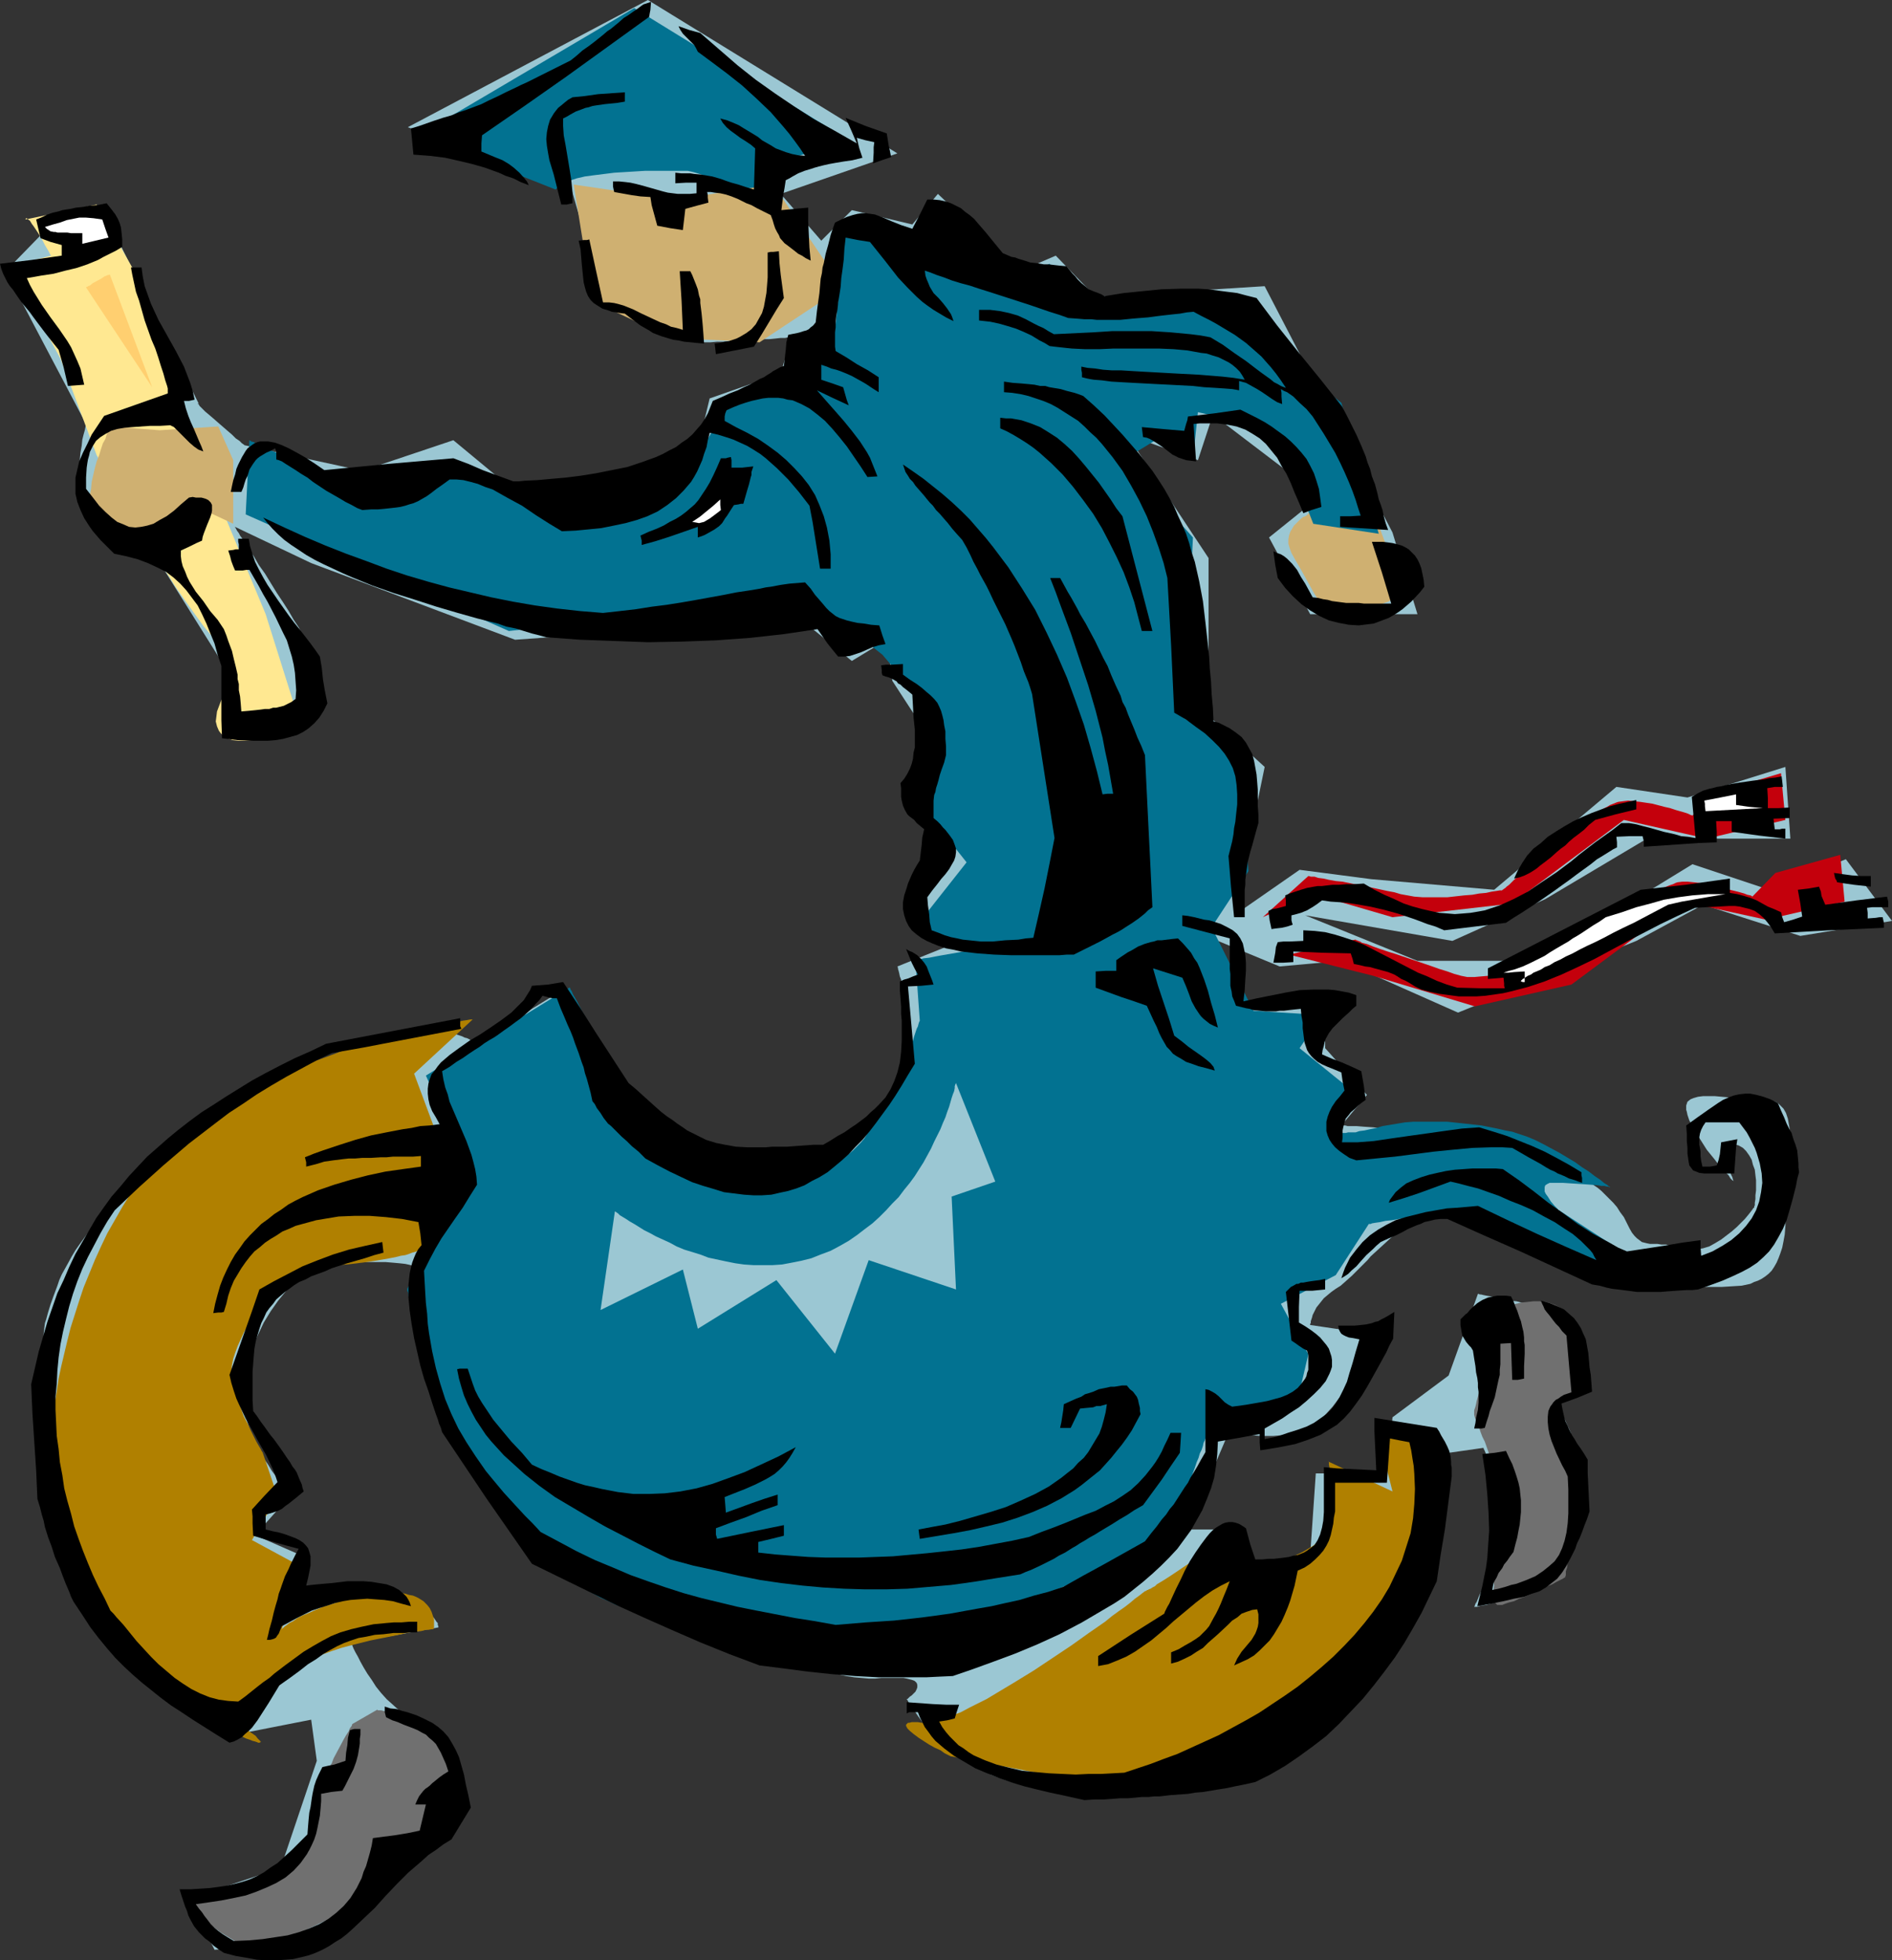 <?xml version="1.0" encoding="UTF-8" standalone="no"?>
<svg
   version="1.0"
   width="129.724mm"
   height="134.418mm"
   id="svg51"
   sodipodi:docname="Graduate 30.wmf"
   xmlns:inkscape="http://www.inkscape.org/namespaces/inkscape"
   xmlns:sodipodi="http://sodipodi.sourceforge.net/DTD/sodipodi-0.dtd"
   xmlns="http://www.w3.org/2000/svg"
   xmlns:svg="http://www.w3.org/2000/svg">
  <rect width="100%" height="100%" fill="#333333" stroke="none"/>
  <sodipodi:namedview
     id="namedview51"
     pagecolor="#ffffff"
     bordercolor="#000000"
     borderopacity="0.25"
     inkscape:showpageshadow="2"
     inkscape:pageopacity="0.0"
     inkscape:pagecheckerboard="0"
     inkscape:deskcolor="#d1d1d1"
     inkscape:document-units="mm" />
  <defs
     id="defs1">
    <pattern
       id="WMFhbasepattern"
       patternUnits="userSpaceOnUse"
       width="6"
       height="6"
       x="0"
       y="0" />
  </defs>
  <path
     style="fill:#9bc7d3;fill-opacity:1;fill-rule:evenodd;stroke:none"
     d="M 51.55,104.71 27.957,56.879 13.251,58.172 1.454,70.291 22.301,109.881 v 0.162 0.162 l -0.162,0.485 -0.162,0.808 -0.323,1.131 -0.323,1.293 -0.162,1.616 -0.323,1.777 -0.162,1.777 v 1.939 2.101 l 0.323,2.101 0.323,2.101 0.485,2.101 0.808,1.939 1.131,2.101 1.293,1.777 1.616,1.616 1.454,1.616 1.616,1.293 1.454,1.293 1.454,1.131 1.454,0.97 1.454,0.808 1.293,0.808 1.131,0.646 1.131,0.485 0.97,0.485 0.808,0.323 0.646,0.323 0.485,0.162 h 0.323 v 0.162 l 15.675,25.046 v 15.513 l 25.533,-6.302 v -0.323 l -0.162,-0.485 v -0.646 l -0.162,-0.808 v -0.97 l -0.162,-1.131 -0.162,-0.97 -0.646,-2.585 -0.646,-2.747 -0.97,-2.585 -0.646,-1.293 -0.646,-1.293 -0.485,-0.646 -0.485,-0.808 -0.485,-0.808 -0.485,-0.97 -1.293,-1.939 -1.293,-2.262 -1.454,-2.262 -1.616,-2.424 -3.07,-5.009 -1.616,-2.262 -1.293,-2.262 -1.454,-2.101 -1.131,-1.777 -0.485,-0.808 -0.485,-0.646 -0.323,-0.646 -0.485,-0.646 -0.162,-0.323 -0.162,-0.323 -0.162,-0.162 v -0.162 l 19.715,9.372 52.843,19.875 74.013,-5.332 13.251,10.826 9.05,-5.494 1.454,10.665 6.626,10.18 2.424,17.29 2.747,9.372 -3.878,10.665 -2.747,10.503 9.373,10.665 -13.251,5.332 v 0 l 0.162,0.323 v 0.323 l 0.162,0.485 0.162,0.646 0.162,0.808 0.323,0.808 0.162,0.97 0.485,2.262 0.485,2.585 0.323,2.747 0.485,2.909 0.323,2.909 0.162,2.909 v 2.909 l -0.162,2.747 -0.323,2.585 -0.323,1.131 -0.323,1.131 -0.485,0.97 -0.485,0.97 -0.646,0.808 -0.646,0.646 -1.454,1.293 -1.778,1.616 -1.939,1.616 -1.939,1.777 -2.101,1.777 -2.262,1.939 -4.686,3.555 -2.424,1.616 -2.424,1.616 -2.586,1.454 -2.424,1.131 -2.424,0.97 -2.424,0.646 -1.131,0.162 -1.131,0.162 h -1.131 l -1.131,-0.162 -4.686,-0.646 -4.686,-0.808 -2.424,-0.485 -2.424,-0.646 -2.262,-0.808 -2.424,-0.808 -2.424,-1.131 -2.262,-1.293 -2.262,-1.454 -2.101,-1.616 -2.101,-1.777 -2.101,-2.262 -1.778,-2.424 -1.939,-2.585 -1.616,-2.747 -1.616,-2.747 -1.454,-2.747 -1.454,-2.747 -1.293,-2.747 -1.293,-2.585 -0.97,-2.585 -1.131,-2.262 -0.808,-2.262 -0.808,-1.939 -0.646,-1.777 -0.485,-1.616 -0.485,-1.131 -0.162,-0.485 -0.162,-0.485 v -0.323 l -0.162,-0.162 v -0.162 0 l -23.594,14.543 -0.162,-0.162 -0.323,-0.162 -0.162,-0.323 -0.485,-0.162 -0.323,-0.323 -0.646,-0.323 -0.646,-0.162 -0.646,-0.323 -0.97,-0.323 -0.97,-0.323 -0.97,-0.162 -1.293,-0.162 -1.293,-0.323 h -1.454 -1.616 -1.616 l -1.939,0.162 -1.939,0.323 -2.101,0.323 -2.424,0.485 -2.424,0.646 -2.586,0.808 -2.747,0.97 -3.07,1.131 -3.07,1.131 -3.232,1.454 -3.555,1.777 -3.555,1.777 -3.878,1.939 -4.04,2.262 -4.363,2.585 -4.202,2.585 -3.878,2.585 -3.717,2.424 -3.555,2.424 -3.232,2.424 -3.232,2.424 -2.747,2.262 -2.747,2.262 -2.424,2.101 -2.424,2.262 -2.101,2.101 -1.939,1.939 -1.778,2.101 -1.778,1.939 -1.454,1.777 -1.454,1.939 -1.293,1.777 -1.131,1.616 -0.97,1.616 -0.97,1.777 -0.808,1.454 -0.808,1.454 -0.646,1.454 -0.485,1.454 -0.97,2.585 -0.808,2.262 -0.646,2.101 -0.485,1.777 -0.323,0.97 -0.162,1.293 -0.162,1.454 v 1.777 3.878 2.262 l 0.162,2.262 0.162,2.585 0.162,2.585 0.162,2.747 0.323,2.747 0.646,5.817 0.808,5.979 0.646,6.14 1.131,5.979 0.97,5.817 0.485,2.747 0.646,2.747 0.485,2.424 0.646,2.585 0.485,2.262 0.646,2.101 0.646,1.939 0.646,1.939 0.646,1.616 0.485,1.293 0.808,1.293 0.808,1.293 0.97,1.293 0.97,1.293 1.293,1.293 1.293,1.293 2.747,2.747 3.07,2.747 3.232,2.585 3.232,2.424 3.394,2.585 3.232,2.262 3.07,1.939 1.454,0.97 1.454,0.97 1.131,0.808 1.293,0.808 1.131,0.646 0.97,0.646 0.808,0.485 0.808,0.485 0.646,0.323 0.323,0.323 h 0.323 l 0.162,0.162 19.715,-3.878 1.454,10.665 -9.373,27.793 -23.755,7.918 6.626,13.25 22.301,-1.454 23.917,-22.461 15.675,-15.997 v -0.646 -0.646 l -0.162,-1.131 -0.162,-1.131 -0.162,-1.293 -0.323,-1.454 -0.485,-1.616 -0.485,-1.616 -0.808,-1.616 -0.808,-1.616 -0.97,-1.777 -1.293,-1.454 -1.293,-1.454 -1.616,-1.131 -1.778,-1.131 -1.939,-1.131 -1.778,-1.293 -1.616,-1.454 -1.616,-1.454 -1.454,-1.616 -1.293,-1.616 -1.131,-1.777 -1.131,-1.616 -0.97,-1.616 -0.808,-1.454 -0.646,-1.293 -0.646,-1.131 -0.485,-0.97 -0.323,-0.808 -0.162,-0.485 v -0.162 0 l 22.462,-4.04 v -0.162 -0.162 l -0.162,-0.323 v -0.485 l -0.323,-0.323 -0.323,-0.485 -0.323,-0.485 -0.646,-0.646 -0.646,-0.646 -0.808,-0.646 -1.131,-0.646 -1.131,-0.808 -1.454,-0.646 -1.616,-0.808 -1.778,-0.808 -2.101,-0.646 -2.262,-0.323 -2.262,-0.162 h -2.424 l -2.424,0.162 -2.424,0.162 -2.424,0.323 -2.262,0.485 -2.262,0.485 -1.939,0.485 -1.778,0.485 -1.616,0.323 -1.293,0.485 -0.485,0.162 h -0.485 l -0.485,0.323 h -0.162 -0.162 l 3.878,-13.412 -11.797,-5.171 9.373,-10.503 -0.162,-0.162 -0.323,-0.323 -0.323,-0.485 -0.646,-0.646 -0.808,-0.97 -0.808,-0.97 -0.97,-1.293 -0.97,-1.293 -0.97,-1.616 -1.131,-1.616 -0.97,-1.777 -0.97,-1.777 -0.97,-2.101 -0.808,-1.939 -0.646,-2.262 -0.646,-2.262 -0.162,-1.131 -0.162,-1.131 v -1.293 -1.454 l 0.162,-2.747 0.646,-3.07 0.808,-3.07 0.97,-3.07 1.293,-3.07 1.454,-3.07 1.778,-2.909 1.939,-2.747 2.101,-2.585 1.131,-1.131 1.131,-0.97 1.131,-0.97 1.293,-0.97 1.293,-0.808 1.454,-0.646 1.293,-0.646 1.454,-0.485 1.454,-0.323 1.454,-0.162 2.909,-0.162 2.747,-0.162 h 2.424 2.262 2.262 l 1.939,0.162 1.778,0.162 1.454,0.162 1.454,0.323 1.131,0.162 0.97,0.162 0.808,0.162 0.646,0.162 0.485,0.162 0.323,0.162 v 0 0 l -0.162,0.323 -0.485,0.646 -0.323,0.646 -0.485,0.97 -0.485,1.293 -0.323,1.454 -0.323,1.616 -0.323,1.777 v 2.101 2.262 l 0.323,2.424 0.646,2.747 0.323,1.454 0.485,1.454 0.485,1.616 0.646,1.616 0.646,1.616 0.808,1.616 1.778,3.717 1.778,3.717 1.939,3.878 0.97,1.939 0.808,2.101 4.04,8.079 2.262,4.04 2.262,3.878 2.262,3.717 2.424,3.555 2.747,3.555 2.747,3.07 1.293,1.454 1.454,1.454 1.616,1.293 1.454,1.131 1.616,1.131 1.616,1.131 1.778,0.808 1.616,0.808 1.778,0.808 1.939,0.808 2.101,0.808 2.262,0.97 2.262,0.97 2.424,0.97 5.01,1.939 5.333,2.101 5.494,2.101 11.312,4.04 5.656,1.777 5.494,1.777 5.333,1.616 2.586,0.646 2.586,0.646 2.424,0.485 2.262,0.485 2.262,0.485 2.101,0.323 1.939,0.162 1.778,0.162 h 1.778 l 1.454,-0.162 h 1.454 1.293 1.131 1.131 0.808 l 0.808,0.162 0.646,0.162 0.646,0.162 0.485,0.162 0.323,0.162 0.485,0.485 0.162,0.485 v 0.646 l -0.162,0.485 -0.323,0.646 -0.97,0.97 -0.485,0.323 -0.323,0.323 -0.323,0.323 h -0.162 v 0.162 h 0.162 l 0.162,0.323 0.162,0.323 0.323,0.485 0.323,0.485 0.323,0.646 0.485,0.485 0.97,1.454 1.293,1.777 1.616,1.777 1.778,1.777 1.939,1.939 2.424,1.939 2.586,1.939 2.747,1.777 3.232,1.616 1.616,0.808 1.778,0.646 1.778,0.646 1.939,0.646 2.101,0.485 1.939,0.485 4.363,0.485 4.363,0.646 4.525,0.162 4.686,0.162 4.525,-0.162 4.686,-0.162 4.686,-0.323 4.525,-0.485 4.525,-0.808 4.363,-0.808 4.202,-0.97 4.202,-1.131 3.878,-1.293 3.717,-1.454 3.394,-1.616 3.07,-1.616 1.454,-0.97 1.616,-0.97 1.454,-1.293 1.454,-1.293 1.616,-1.454 1.454,-1.616 3.232,-3.232 3.07,-3.717 2.909,-3.878 2.909,-4.04 2.909,-4.04 2.586,-4.201 2.424,-4.04 2.262,-3.717 0.97,-1.939 0.97,-1.777 0.97,-1.616 0.808,-1.777 0.646,-1.454 0.808,-1.454 0.485,-1.293 0.485,-1.293 0.485,-1.131 0.323,-0.808 0.485,-1.939 0.323,-1.777 0.808,-4.04 0.485,-4.04 0.162,-1.939 0.162,-1.777 v -1.777 l 0.162,-1.616 0.162,-1.454 v -1.131 -1.131 -1.454 l 9.05,-1.293 v 0.162 0 l 0.162,0.323 0.162,0.323 0.323,0.808 0.323,1.293 0.485,1.454 0.485,1.616 0.485,1.777 0.646,1.939 0.808,4.04 0.485,2.262 0.162,2.101 0.162,1.939 v 1.939 l -0.162,1.777 -0.323,1.616 -1.131,2.909 -1.131,2.909 -1.131,2.585 -0.485,1.293 -0.485,1.293 -0.485,0.97 -0.485,0.97 -0.323,0.808 -0.323,0.808 -0.323,0.485 -0.162,0.485 -0.162,0.323 v 0 0 h 0.162 0.323 0.323 l 0.97,-0.323 1.293,-0.162 1.616,-0.485 1.616,-0.323 1.939,-0.646 1.939,-0.646 1.939,-0.97 2.101,-0.808 1.778,-1.131 1.778,-1.293 1.454,-1.454 1.293,-1.454 0.646,-0.97 0.323,-0.808 0.485,-0.97 0.323,-0.97 0.485,-2.101 0.323,-2.262 0.485,-2.424 0.162,-2.585 0.646,-5.171 0.162,-5.171 0.162,-2.424 0.162,-2.262 v -2.101 -1.616 l 0.162,-1.454 v -2.101 l -4.202,-9.211 8.08,-1.454 v 0 -0.162 -0.323 -0.323 l 0.162,-0.97 0.162,-1.131 0.162,-1.454 0.162,-1.777 v -1.616 l -0.162,-1.939 -0.323,-1.777 -0.323,-1.939 -0.646,-1.777 -0.97,-1.616 -0.97,-1.454 -0.808,-0.646 -0.646,-0.646 -0.808,-0.485 -0.97,-0.485 -0.97,-0.323 -1.131,-0.323 -2.101,-0.485 -2.101,-0.485 -1.939,-0.485 -1.939,-0.323 -1.778,-0.485 -1.616,-0.162 -1.454,-0.323 -1.293,-0.323 -1.293,-0.323 -1.131,-0.162 -0.97,-0.162 -0.808,-0.162 -0.646,-0.162 h -0.323 l -0.323,-0.162 h -0.162 l -7.595,21.168 -14.544,10.826 -1.454,14.543 h -18.422 l -1.454,21.168 -17.291,4.04 V 396.378 h -14.544 l 10.666,-25.046 h 0.162 l 0.485,0.162 h 0.808 l 0.97,0.162 1.131,0.162 1.454,0.162 h 1.454 l 1.778,0.162 h 3.394 l 1.778,-0.162 1.778,-0.162 1.616,-0.323 1.616,-0.323 1.454,-0.485 1.293,-0.646 0.646,-0.485 0.646,-0.485 1.454,-1.293 1.454,-1.454 1.616,-1.777 1.454,-1.939 1.616,-1.939 2.909,-4.201 1.293,-1.939 1.293,-1.939 1.131,-1.777 1.131,-1.454 0.646,-1.454 0.485,-0.485 0.162,-0.485 0.323,-0.323 0.162,-0.162 v -0.323 h 0.162 l -18.584,-2.747 v -0.323 l 0.162,-0.162 v -0.485 l 0.162,-0.485 0.162,-0.485 0.162,-0.646 0.646,-1.293 0.323,-0.646 0.646,-0.808 0.646,-0.808 0.646,-0.808 0.97,-0.808 0.97,-0.808 1.131,-0.808 1.293,-0.808 1.454,-1.293 1.454,-1.293 1.454,-1.454 1.778,-1.777 0.808,-0.808 0.808,-0.97 3.717,-3.393 1.939,-1.777 1.939,-1.616 2.101,-1.454 2.101,-1.131 2.262,-0.97 2.424,-0.808 1.131,-0.162 1.131,-0.162 h 1.293 1.131 l 1.293,0.323 1.293,0.323 1.454,0.323 1.293,0.485 2.909,1.131 3.07,1.616 3.232,1.616 3.232,1.939 6.626,3.717 3.394,1.939 3.555,1.777 3.394,1.616 3.555,1.293 3.394,1.131 1.778,0.323 1.778,0.323 1.616,0.162 h 1.616 1.616 l 1.778,-0.162 3.07,-0.323 3.232,-0.162 h 5.979 2.909 2.747 l 2.586,-0.162 2.586,-0.162 2.262,-0.485 0.97,-0.485 0.97,-0.323 0.97,-0.485 0.97,-0.646 0.808,-0.646 0.808,-0.808 0.646,-0.97 0.646,-1.131 0.485,-1.131 0.485,-1.293 0.485,-1.454 0.323,-1.616 0.323,-1.777 0.162,-1.939 0.162,-3.878 0.323,-3.555 0.323,-3.393 0.162,-3.232 0.162,-2.909 0.162,-2.747 v -2.424 -2.262 l -0.323,-1.939 -0.323,-1.777 -0.485,-1.454 -0.646,-1.131 -0.97,-0.97 -0.485,-0.485 -0.646,-0.323 -0.646,-0.162 -0.808,-0.162 -0.646,-0.162 h -0.808 -1.778 l -1.778,-0.162 -3.878,-0.323 -3.555,-0.323 -1.778,-0.162 h -1.454 -1.616 l -1.293,0.162 -1.131,0.323 -0.808,0.323 -0.808,0.646 -0.162,0.485 -0.162,0.485 v 0.485 0.646 l 0.162,0.485 0.162,0.808 0.485,1.454 0.808,1.454 1.778,3.07 1.939,3.07 2.101,2.585 0.97,1.293 0.808,0.97 0.97,0.97 0.808,0.808 0.485,0.808 0.485,0.485 0.323,0.162 0.162,0.162 -0.162,-0.162 -0.162,-0.323 -0.162,-0.646 -0.323,-0.646 -0.646,-1.777 -0.485,-1.939 -0.162,-0.97 -0.162,-0.97 0.162,-0.808 0.162,-0.646 0.485,-0.485 0.485,-0.323 h 0.97 l 0.485,0.162 0.646,0.162 1.131,0.646 0.808,0.808 0.808,1.131 0.646,1.131 0.323,1.293 0.485,1.293 0.162,1.454 0.162,1.293 v 1.293 1.293 l -0.162,1.293 v 0.97 l -0.162,0.97 v 0.646 l -0.162,0.323 v 0.162 0.162 h -0.162 l -0.323,0.485 -0.485,0.646 -0.646,0.808 -0.808,0.97 -0.97,0.97 -1.131,1.131 -1.293,1.131 -2.747,2.101 -1.616,0.97 -1.454,0.808 -1.616,0.485 -1.778,0.323 h -1.616 l -1.778,-0.162 -1.616,-0.485 -1.616,-0.323 -1.131,-0.323 h -1.293 l -0.97,-0.162 h -1.131 -0.808 l -0.808,-0.162 -0.646,-0.162 -0.646,-0.162 -0.646,-0.485 -0.646,-0.485 -0.646,-0.646 -0.646,-0.808 -0.646,-1.131 -0.646,-1.293 -0.808,-1.616 -0.97,-1.293 -0.808,-1.293 -0.97,-1.131 -1.131,-1.131 -0.97,-0.97 -0.97,-0.97 -0.97,-0.808 -0.97,-0.646 -0.808,-0.646 -0.808,-0.485 -0.646,-0.485 -0.485,-0.323 -0.485,-0.162 -0.323,-0.162 v -0.162 h -0.162 l -0.485,-0.162 -0.485,-0.323 -0.97,-0.485 -0.97,-0.485 -1.293,-0.646 -1.616,-0.808 -1.616,-0.646 -1.778,-0.808 -1.939,-0.808 -2.101,-0.646 -2.101,-0.808 -2.424,-0.808 -2.262,-0.646 -2.424,-0.646 -2.424,-0.485 -2.586,-0.485 -2.747,-0.323 -2.909,-0.485 -3.07,-0.323 -6.141,-0.808 -3.07,-0.162 -2.909,-0.323 -2.747,-0.162 -2.424,-0.323 -2.424,-0.162 -1.939,-0.162 h -0.808 -0.808 -0.646 l -0.646,-0.162 h -0.323 -0.485 -0.162 l 6.626,-7.918 -10.827,-12.119 v -10.503 l -19.877,-1.454 -7.918,-15.836 15.998,6.625 15.998,-1.454 30.219,13.412 46.218,-18.583 17.291,-9.372 25.21,8.079 23.755,-3.878 -11.958,-15.997 -19.877,7.918 -19.877,-6.625 -40.885,25.046 h -30.381 l -29.088,-11.796 38.138,6.625 24.078,-10.826 26.341,-15.674 h 37.168 l -1.293,-18.583 -25.371,7.918 -18.422,-2.747 -31.674,26.662 -31.835,-2.747 -18.584,-2.424 -16.968,11.796 7.918,-38.458 -14.544,-13.25 v -40.882 l -21.17,-31.995 18.422,6.625 3.878,-11.796 27.795,21.168 -13.251,10.665 10.666,19.875 h 27.795 L 360.852,137.997 327.724,74.169 283.931,76.916 273.588,66.252 264.216,70.291 243.046,50.254 236.421,58.172 220.745,54.456 212.827,62.373 202.323,50.254 232.542,39.751 167.902,0 l -62.216,32.964 42.339,15.836 8.08,28.117 v 0 l 0.162,0.162 0.485,0.323 0.485,0.323 0.646,0.323 1.131,0.646 1.454,0.97 1.778,0.97 1.939,1.131 1.939,1.131 4.202,2.101 2.101,0.97 1.939,0.97 1.939,0.646 1.778,0.646 1.616,0.323 1.454,0.162 h 1.293 1.616 l 1.778,-0.162 h 1.778 l 7.918,-0.485 1.939,-0.162 h 1.778 l 1.616,-0.162 1.454,-0.162 h 1.131 l 0.808,-0.162 h 0.646 0.162 l -2.747,9.372 -18.422,6.464 -4.202,17.452 -46.218,6.625 -15.998,-13.25 -23.594,7.918 -30.542,-6.625 v 0 l -0.162,-0.162 -0.485,-0.323 -0.646,-0.646 -0.97,-0.646 -0.97,-0.97 -1.131,-0.97 -2.424,-2.101 -1.293,-1.131 -1.131,-0.97 -0.97,-0.808 -0.808,-0.808 -0.646,-0.646 -0.162,-0.323 -0.162,-0.162 -0.162,-0.162 v 0 h 0.162 z"
     id="path1" />
  <path
     style="fill:#707070;fill-opacity:1;fill-rule:evenodd;stroke:none"
     d="m 84.194,460.529 -4.363,19.391 v 0.162 h -0.323 l -0.323,0.162 -0.485,0.323 -0.485,0.323 -0.808,0.323 -0.808,0.323 -0.808,0.485 -1.939,0.97 -2.262,1.131 -2.424,1.131 -2.586,1.131 -5.171,2.262 -2.586,0.97 -2.262,0.97 -2.101,0.646 -0.97,0.323 -0.97,0.162 -0.646,0.162 h -0.646 -0.646 -0.485 l -0.646,-0.323 h -0.485 l -0.323,0.162 v 0.162 l -0.162,0.323 0.162,0.485 0.485,0.97 0.646,1.131 0.646,0.97 0.323,0.323 0.162,0.323 0.323,0.323 v 0 l 0.162,0.162 0.323,0.162 0.646,0.485 0.646,0.485 0.97,0.646 1.131,0.646 2.262,1.616 2.424,1.454 1.293,0.808 1.131,0.646 1.131,0.485 0.97,0.485 0.808,0.323 0.646,0.162 h 0.485 l 0.323,-0.162 h 0.646 l 0.646,-0.323 0.808,-0.162 0.808,-0.323 1.939,-0.808 2.262,-0.808 2.424,-0.97 2.586,-1.293 2.424,-1.131 5.333,-2.585 2.424,-1.293 2.262,-1.293 2.101,-1.293 1.778,-1.131 0.808,-0.646 0.646,-0.485 0.485,-0.485 0.485,-0.485 0.485,-0.485 0.485,-0.485 0.485,-0.808 0.646,-0.646 1.454,-1.777 1.616,-1.939 1.616,-1.939 1.778,-2.262 3.555,-4.524 1.778,-2.101 1.616,-2.101 1.454,-1.939 1.293,-1.777 0.646,-0.646 0.485,-0.646 0.485,-0.646 0.323,-0.485 0.323,-0.323 0.323,-0.323 v -0.323 h 0.162 v -0.162 l -0.162,-0.323 v -0.485 l -0.162,-0.808 -0.162,-0.97 -0.162,-0.97 -0.323,-1.131 -0.323,-1.293 -0.485,-1.293 -0.485,-1.293 -0.646,-1.293 -0.808,-1.293 -0.808,-1.131 -0.97,-1.131 -1.131,-0.97 -1.131,-0.808 -2.586,-1.454 -2.262,-1.131 -2.262,-0.808 -0.97,-0.323 -0.97,-0.323 -0.808,-0.323 -0.808,-0.162 -0.646,-0.162 -0.646,-0.162 h -0.323 -0.485 l -0.162,-0.162 v 0 l -6.464,3.717 v 0 l -0.162,0.485 -0.485,0.646 -0.323,0.808 -0.646,0.97 -0.646,1.131 -2.586,4.848 -0.485,1.293 -0.646,0.97 -0.323,0.97 -0.485,0.808 -0.162,0.485 z"
     id="path2" />
  <path
     style="fill:#707070;fill-opacity:1;fill-rule:evenodd;stroke:none"
     d="m 386.87,339.499 h 0.162 l 0.485,-0.162 0.646,-0.323 0.97,-0.162 1.131,-0.323 1.293,-0.323 1.293,-0.323 1.454,-0.323 1.616,-0.162 1.454,-0.162 h 1.616 l 1.454,0.162 1.293,0.323 1.293,0.485 1.131,0.646 0.97,0.97 0.646,0.97 0.808,1.454 0.646,1.293 0.485,1.616 0.97,3.232 0.646,3.232 0.323,1.454 0.162,1.454 0.162,1.293 0.162,1.293 v 0.808 l 0.162,0.808 v 0.323 0.323 l -5.979,3.232 -0.646,9.534 h 0.162 0.162 0.646 l 0.485,0.162 h 0.485 l 0.646,0.162 0.485,0.485 0.646,0.485 0.485,0.646 0.485,0.646 0.323,1.131 0.323,1.131 0.162,1.454 0.162,1.616 -0.162,2.101 -0.485,4.201 -0.485,4.524 -0.646,4.524 -0.162,2.101 -0.323,2.101 -0.323,1.939 -0.323,1.777 -0.162,1.454 -0.162,1.454 -0.323,0.97 v 0.97 l -0.162,0.485 v 0.162 0 h -0.162 l -0.485,0.323 -0.646,0.323 -0.97,0.485 -1.131,0.646 -1.293,0.485 -2.747,1.454 -3.07,1.293 -1.454,0.485 -1.293,0.646 -1.293,0.323 -0.97,0.323 -0.808,0.323 h -0.646 -0.646 l -0.323,-0.323 -0.162,-0.162 -0.162,-0.323 -0.323,-0.808 v -1.131 -1.131 l 0.162,-1.131 -0.162,-1.293 -0.162,-1.131 -0.162,-0.808 v -0.808 l -0.162,-1.131 0.162,-1.293 v -1.454 l 0.162,-1.454 0.323,-3.393 0.323,-3.393 0.162,-3.555 0.162,-3.393 v -1.454 -1.454 l -0.323,-1.454 -0.162,-1.454 -0.646,-2.909 -0.97,-2.747 -0.97,-2.747 -0.646,-1.293 -0.485,-1.293 -0.323,-0.97 -0.485,-1.131 -0.323,-0.808 -0.323,-0.808 -0.162,-0.646 v -0.485 -0.323 -0.323 l 0.162,-0.485 0.162,-0.485 0.162,-0.646 0.162,-0.808 0.485,-1.777 0.646,-1.777 0.485,-2.101 1.293,-4.524 1.131,-4.524 0.323,-2.101 0.323,-1.939 0.162,-1.616 v -1.454 -0.646 l -0.162,-0.485 -0.162,-0.323 z"
     id="path3" />
  <path
     style="fill:#ffe891;fill-opacity:1;fill-rule:evenodd;stroke:none"
     d="m 6.626,56.879 18.422,-3.878 11.958,21.168 11.958,37.166 19.877,47.83 9.05,28.763 v 0 l -0.162,0.162 -0.323,0.162 h -0.323 l -0.808,0.485 -1.131,0.485 -1.293,0.485 -1.616,0.485 -1.616,0.485 -1.778,0.485 -1.778,0.323 -1.778,0.323 -1.778,0.162 H 61.731 l -1.454,-0.162 -1.454,-0.485 -0.646,-0.485 -0.485,-0.323 -0.485,-0.485 -0.485,-0.646 -0.485,-1.131 -0.323,-1.293 0.162,-1.293 0.162,-1.293 0.485,-1.293 0.485,-1.293 1.293,-2.747 1.131,-2.747 0.323,-1.293 0.162,-1.293 v -1.454 l -0.323,-1.293 -0.323,-0.485 -0.323,-0.808 -0.485,-0.485 -0.646,-0.646 -1.131,-1.293 -1.293,-1.616 -2.747,-3.232 -2.586,-3.555 -2.424,-3.393 -1.131,-1.616 -1.131,-1.616 -0.808,-1.293 -0.808,-1.293 -0.646,-0.97 -0.485,-0.808 -0.162,-0.162 -0.162,-0.162 -0.162,-0.162 v 0 L 25.048,117.96 15.675,92.914 2.586,68.999 13.251,66.252 l -0.162,-0.162 -0.162,-0.323 -0.323,-0.646 -0.485,-0.808 -0.485,-0.808 -0.485,-0.97 -1.131,-1.939 L 8.726,58.657 8.242,58.011 7.757,57.203 7.272,56.879 6.949,56.556 H 6.787 l -0.162,0.162 z"
     id="path4" />
  <path
     style="fill:#027291;fill-opacity:1;fill-rule:evenodd;stroke:none"
     d="m 143.985,49.123 -35.552,-14.058 55.914,-32.964 55.914,34.418 -17.938,5.171 -3.555,12.766 v 0 l -0.162,-0.162 -0.162,-0.162 -0.323,-0.162 -0.808,-0.485 -1.131,-0.646 -1.293,-0.808 -1.293,-0.97 -1.616,-0.808 -1.778,-0.97 -3.555,-1.777 -1.778,-0.97 -1.778,-0.808 -1.778,-0.646 -1.616,-0.485 -1.454,-0.323 h -1.293 -3.07 -2.101 -2.262 -2.424 l -2.586,0.162 -5.333,0.323 -2.586,0.323 -2.586,0.323 -2.424,0.323 -2.101,0.485 -1.939,0.646 -0.808,0.323 -0.808,0.323 -0.646,0.323 -0.646,0.485 -0.323,0.485 z"
     id="path5" />
  <path
     style="fill:#b08000;fill-opacity:1;fill-rule:evenodd;stroke:none"
     d="m 122.493,264.198 h -0.162 -0.485 l -0.808,0.162 -1.131,0.162 -1.454,0.323 -1.778,0.162 -1.939,0.485 -2.101,0.323 -2.424,0.646 -2.586,0.485 -2.747,0.646 -2.909,0.808 -3.07,0.808 -3.232,0.97 -3.394,0.97 -3.394,1.131 -3.394,1.293 -3.555,1.293 -3.555,1.454 -3.717,1.454 -3.555,1.777 -3.555,1.777 -3.555,1.777 -3.555,2.101 -3.555,2.101 -3.394,2.262 -3.232,2.424 -3.07,2.585 -3.07,2.585 -2.747,2.909 -2.747,3.07 -2.586,3.07 -2.262,3.232 -2.101,3.393 -1.939,3.393 -1.939,3.393 -1.616,3.393 -1.616,3.555 -1.454,3.555 -1.454,3.555 -1.131,3.393 -1.131,3.555 -1.131,3.555 -0.808,3.232 -0.808,3.393 -0.808,3.393 -0.646,3.07 -0.485,3.232 -0.485,2.909 -0.485,3.07 -0.323,2.747 -0.323,2.585 -0.323,2.424 -0.162,2.424 -0.162,2.101 v 2.101 l -0.162,1.777 v 1.616 l -0.162,1.454 v 3.232 l 0.162,0.162 0.162,0.323 0.323,0.808 0.485,0.808 0.646,1.293 0.646,1.293 0.808,1.454 0.808,1.777 1.131,1.939 1.131,1.939 1.131,2.262 1.293,2.262 1.293,2.262 1.454,2.424 3.07,5.009 3.394,5.009 3.394,5.171 3.717,4.848 1.939,2.424 1.939,2.262 1.778,2.101 2.101,2.101 1.778,1.777 1.939,1.777 2.101,1.616 1.939,1.454 1.939,1.131 1.939,0.97 1.778,0.646 1.616,0.808 1.454,0.485 1.293,0.485 0.97,0.485 0.97,0.323 0.808,0.323 0.646,0.162 0.485,0.162 0.323,0.162 h 0.323 l 0.323,-0.162 v -0.162 l -0.323,-0.323 -0.485,-0.485 -0.485,-0.646 -1.616,-1.131 -0.646,-0.485 -0.646,-0.323 -0.485,-0.323 v 0 0 -0.162 0 l 0.323,-0.485 0.485,-0.646 0.808,-0.808 0.646,-0.97 1.131,-1.293 1.131,-1.293 1.131,-1.454 1.454,-1.454 1.454,-1.454 3.232,-2.909 1.778,-1.454 1.616,-1.293 1.939,-1.293 1.778,-0.97 1.939,-0.97 2.262,-0.808 2.424,-0.808 2.424,-0.646 5.171,-1.293 2.424,-0.485 2.424,-0.485 2.424,-0.485 2.101,-0.485 1.939,-0.323 1.778,-0.162 1.293,-0.323 h 0.646 l 0.808,-0.162 h 0.323 0.162 v -0.162 l 0.162,-0.323 v -0.646 -0.646 -0.808 l -0.323,-0.97 -0.323,-0.97 -0.485,-0.97 -0.646,-0.808 -0.97,-0.97 -1.293,-0.808 -0.646,-0.323 -0.808,-0.323 -0.97,-0.162 -0.97,-0.323 -0.97,-0.162 h -1.131 -1.293 -1.454 l -1.454,0.162 -1.616,0.162 -3.232,0.485 -2.909,0.646 -2.747,0.646 -2.424,0.808 -2.101,0.646 -1.939,0.808 -1.778,0.808 -1.616,0.646 -1.293,0.646 -1.131,0.808 -0.97,0.485 -0.646,0.485 -0.646,0.485 -0.323,0.323 -0.323,0.323 v 0 l 3.878,-16.805 -11.635,-6.302 6.626,-11.311 -3.878,-11.473 v 0 l -0.162,-0.162 -0.162,-0.323 -0.162,-0.323 -0.485,-0.808 -0.646,-1.131 -0.646,-1.293 -0.808,-1.616 -0.808,-1.777 -0.97,-1.777 -1.454,-4.04 -0.646,-1.939 -0.646,-1.939 -0.323,-1.939 -0.162,-1.939 0.162,-1.616 0.323,-1.616 0.485,-1.454 0.646,-1.777 0.808,-1.777 0.808,-1.777 1.131,-1.939 1.131,-2.101 1.454,-1.777 1.454,-1.939 1.778,-1.777 1.778,-1.777 2.101,-1.616 2.262,-1.293 2.424,-1.131 2.424,-0.97 1.454,-0.323 1.454,-0.323 1.454,-0.323 1.616,-0.162 2.909,-0.162 2.586,-0.323 2.586,-0.323 2.101,-0.323 1.939,-0.323 1.778,-0.323 1.616,-0.323 1.293,-0.323 1.131,-0.162 0.97,-0.323 0.808,-0.323 0.646,-0.162 0.485,-0.162 0.323,-0.162 h 0.162 v 0 l 10.181,-15.513 -11.312,-30.379 z"
     id="path6" />
  <path
     style="fill:#b08000;fill-opacity:1;fill-rule:evenodd;stroke:none"
     d="m 297.182,412.052 v 0.162 l -0.485,0.162 -0.646,0.485 -0.808,0.646 -1.131,0.808 -1.131,0.97 -1.454,1.131 -1.616,1.131 -1.778,1.293 -1.778,1.454 -2.101,1.454 -2.101,1.454 -2.262,1.616 -2.262,1.616 -4.848,3.232 -4.848,3.232 -5.01,3.07 -4.848,2.909 -2.424,1.454 -2.262,1.131 -2.262,1.131 -2.101,1.131 -2.101,0.808 -1.939,0.646 -1.778,0.646 -1.616,0.485 -1.454,0.162 h -1.293 l -0.97,-0.162 h -1.616 l -0.646,0.162 h -0.323 l -0.323,0.323 -0.162,0.162 v 0.323 l 0.162,0.323 0.162,0.323 0.323,0.323 0.323,0.323 0.97,0.808 1.293,0.97 2.747,1.777 1.454,0.808 1.454,0.646 1.131,0.808 0.97,0.485 0.323,0.162 0.323,0.162 h 0.162 v 0 l 32.966,6.302 h 1.131 0.97 0.97 l 1.293,-0.162 1.454,-0.162 h 1.616 l 1.778,-0.162 2.101,-0.323 1.939,-0.162 2.262,-0.323 2.424,-0.485 2.424,-0.323 2.424,-0.646 2.586,-0.485 2.747,-0.646 2.586,-0.808 2.747,-0.808 2.747,-0.97 2.747,-0.97 2.747,-1.131 2.747,-1.293 2.747,-1.293 2.586,-1.454 2.586,-1.616 2.586,-1.777 2.424,-1.777 2.424,-1.939 2.262,-2.101 2.101,-2.262 1.939,-2.585 1.778,-2.424 1.778,-2.424 1.778,-2.424 1.616,-2.262 1.454,-2.262 1.454,-2.262 1.454,-2.101 1.293,-2.262 1.293,-1.939 1.131,-2.101 1.131,-1.777 0.97,-1.939 0.97,-1.777 0.97,-1.777 0.808,-1.616 0.808,-1.616 0.808,-1.454 0.646,-1.293 0.646,-1.454 0.646,-1.131 0.485,-1.293 0.485,-0.97 0.323,-0.97 0.485,-0.97 0.162,-0.808 0.323,-0.646 0.162,-0.646 0.323,-0.485 v -0.323 l 0.162,-0.162 0.162,-0.323 v 0 l -6.464,-18.906 -8.726,1.131 3.878,15.351 -16.645,-7.756 v 0 l 0.162,0.162 v 0.646 l 0.162,0.808 0.162,1.131 0.162,1.293 0.162,1.454 0.162,1.616 v 1.777 1.777 l -0.162,1.939 -0.323,1.777 -0.485,1.777 -0.485,1.616 -0.97,1.616 -1.131,1.293 -1.293,1.131 -2.747,1.616 -3.07,1.454 -2.747,0.97 -1.293,0.485 -1.131,0.485 -1.131,0.323 -1.131,0.323 -0.97,0.162 -0.808,0.162 -0.485,0.162 h -0.485 l -0.323,0.162 h -0.162 l -3.878,-10.18 v 0 l -0.162,0.162 -0.323,0.162 -0.323,0.323 -0.485,0.323 -0.646,0.485 -0.646,0.485 -0.646,0.485 -1.778,1.131 -1.778,1.293 -1.939,1.454 -2.101,1.454 -4.04,2.747 -1.939,1.293 -1.778,1.131 -1.616,0.97 -0.485,0.485 -0.646,0.323 -0.485,0.323 -0.485,0.162 -0.162,0.162 z"
     id="path7" />
  <path
     style="fill:#cfb071;fill-opacity:1;fill-rule:evenodd;stroke:none"
     d="m 148.672,47.83 4.848,30.217 20.362,9.534 22.947,1.131 21.493,-14.22 -17.938,-26.662 -25.371,3.878 z"
     id="path8" />
  <path
     style="fill:#cfb071;fill-opacity:1;fill-rule:evenodd;stroke:none"
     d="m 60.438,119.253 -3.878,-8.726 -15.19,0.97 -12.766,-0.97 v 0.162 l -0.162,0.323 -0.323,0.646 -0.485,0.97 -0.323,1.131 -0.646,1.131 -0.485,1.454 -0.485,1.616 -0.646,1.616 -0.485,1.777 -0.808,3.555 -0.162,1.777 -0.323,1.777 v 1.777 l 0.162,1.777 0.323,1.454 0.646,1.454 0.808,1.293 0.97,1.131 1.131,0.97 1.131,0.808 1.293,0.646 1.293,0.646 1.131,0.485 1.293,0.485 0.97,0.162 1.131,0.323 h 0.808 l 0.646,0.162 h 0.323 0.162 l 12.605,-11.15 10.342,4.848 z"
     id="path9" />
  <path
     style="fill:#cfb071;fill-opacity:1;fill-rule:evenodd;stroke:none"
     d="m 339.036,133.311 h -0.162 l -0.162,0.162 -0.485,0.323 -0.485,0.162 -0.646,0.485 -1.131,1.131 -0.646,0.646 -0.485,0.808 -0.485,0.808 -0.323,0.97 -0.162,0.97 v 1.131 l 0.323,1.131 0.485,1.293 0.808,1.454 1.778,3.07 0.808,1.454 0.808,1.454 1.616,2.909 0.808,1.293 0.808,1.293 0.97,0.97 0.97,0.97 1.131,0.646 1.131,0.485 1.131,0.323 h 1.454 l 1.454,-0.162 0.808,-0.323 0.808,-0.323 1.616,-0.646 1.454,-0.485 1.293,-0.485 0.808,-0.323 0.485,-0.162 1.131,-0.485 0.97,-0.323 0.808,-0.485 0.808,-0.323 0.485,-0.485 0.485,-0.485 0.323,-0.646 0.162,-0.646 v -0.808 l -0.162,-0.97 -0.323,-1.131 -0.323,-1.293 -2.101,-5.817 -1.131,-2.747 -0.97,-2.585 -0.485,-1.293 -0.485,-0.97 -0.323,-0.97 -0.323,-0.808 -0.323,-0.646 -0.162,-0.485 -0.162,-0.323 v 0 h -0.162 l -0.485,-0.162 h -0.808 -1.131 l -1.131,-0.162 h -1.454 -3.07 -3.07 l -1.293,0.162 -1.293,0.162 -0.97,0.162 -0.808,0.323 -0.646,0.323 -0.162,0.162 z"
     id="path10" />
  <path
     style="fill:#c4000c;fill-opacity:1;fill-rule:evenodd;stroke:none"
     d="m 327.24,237.698 11.797,-10.665 h 0.162 l 0.485,0.162 h 0.97 l 0.97,0.323 1.293,0.162 1.454,0.323 1.778,0.323 1.778,0.162 3.878,0.808 4.04,0.808 3.717,0.808 1.778,0.323 1.616,0.485 1.778,0.323 1.778,0.323 2.101,0.162 h 2.101 4.363 l 4.363,-0.485 2.101,-0.162 1.778,-0.323 1.778,-0.162 1.454,-0.323 1.131,-0.162 0.97,-0.162 h 0.323 0.323 v -0.162 h 0.162 v 0 l 0.162,-0.162 0.485,-0.323 0.323,-0.323 0.646,-0.485 0.646,-0.646 0.646,-0.646 0.97,-0.808 0.808,-0.808 0.97,-0.808 2.262,-1.939 2.424,-1.939 2.424,-2.101 5.171,-4.04 2.586,-1.939 2.262,-1.777 2.262,-1.616 0.97,-0.646 0.97,-0.485 0.808,-0.485 0.808,-0.323 0.808,-0.323 0.485,-0.162 1.293,-0.162 1.293,-0.162 1.454,0.162 1.616,0.162 3.232,0.485 3.07,0.808 1.454,0.323 1.454,0.485 1.131,0.323 1.131,0.323 0.97,0.323 0.646,0.323 0.485,0.162 v 0 l 6.141,-5.979 16.806,-5.009 1.131,12.119 -20.362,4.848 -21.493,-4.848 -28.926,21.653 -31.027,3.555 -20.523,-5.979 z"
     id="path11" />
  <path
     style="fill:#c4000c;fill-opacity:1;fill-rule:evenodd;stroke:none"
     d="m 334.027,247.393 17.13,-3.878 h 0.162 l 0.162,0.162 h 0.162 l 0.323,0.162 0.485,0.162 0.485,0.323 1.293,0.323 1.616,0.646 1.778,0.646 1.939,0.646 2.101,0.646 9.05,3.07 2.262,0.808 2.101,0.646 1.778,0.646 1.778,0.485 1.616,0.323 h 1.778 l 1.778,-0.162 1.939,-0.162 1.939,-0.485 1.939,-0.485 3.878,-1.293 1.616,-0.808 1.778,-0.646 1.454,-0.646 1.131,-0.646 1.131,-0.485 0.808,-0.485 0.323,-0.162 h 0.162 l 0.162,-0.162 v 0 0 l 0.323,-0.162 0.323,-0.323 0.485,-0.323 0.646,-0.323 0.808,-0.485 0.808,-0.485 0.97,-0.485 0.97,-0.646 1.131,-0.646 2.424,-1.454 2.586,-1.454 2.747,-1.616 5.656,-3.232 2.747,-1.454 2.586,-1.454 2.424,-1.293 0.97,-0.485 1.131,-0.485 0.808,-0.323 0.97,-0.323 0.646,-0.323 0.485,-0.162 1.293,-0.162 h 1.293 l 1.616,0.162 1.454,0.162 3.232,0.485 3.07,0.808 1.616,0.485 1.293,0.323 1.293,0.323 1.131,0.323 0.808,0.323 0.808,0.162 0.323,0.162 0.162,0.162 5.979,-6.14 16.806,-4.686 1.131,12.119 -20.362,4.686 -21.493,-4.686 -28.926,21.491 -25.048,5.656 -26.341,-7.918 z"
     id="path12" />
  <path
     style="fill:#027291;fill-opacity:1;fill-rule:evenodd;stroke:none"
     d="m 64.64,114.082 -0.97,19.229 68.195,30.217 78.214,-8.564 18.584,14.705 12.12,14.22 -4.686,21.491 14.382,18.098 -13.251,16.805 h 0.162 l 0.323,0.162 0.646,0.323 0.646,0.162 0.97,0.485 0.97,0.323 1.131,0.485 1.293,0.323 2.747,0.97 2.747,0.646 2.747,0.646 h 1.293 l 1.131,0.162 h 0.485 0.323 0.162 v 0.162 0 l -0.323,0.162 -0.323,0.162 h -0.323 l -1.293,0.323 -1.293,0.323 -1.778,0.485 -1.778,0.323 -3.717,0.646 -1.778,0.323 -1.616,0.323 -1.454,0.162 -0.646,0.162 h -0.485 l -0.323,0.162 h -0.323 l -0.323,0.162 v 0 l 1.131,15.674 v 0 l -0.162,0.323 -0.162,0.485 -0.162,0.646 -0.323,0.646 -0.323,0.97 -0.323,0.97 -0.323,1.131 -0.485,1.293 -0.646,1.293 -0.97,2.909 -1.293,3.07 -1.454,3.232 -1.616,3.393 -1.616,3.07 -1.778,3.07 -1.939,2.747 -0.808,1.293 -0.97,1.131 -0.97,0.97 -0.97,0.97 -0.97,0.808 -0.97,0.646 -0.97,0.485 -0.97,0.323 -2.262,0.485 -2.424,0.323 -2.747,0.485 -2.909,0.323 -3.07,0.323 -3.07,0.162 -6.302,0.323 h -3.232 l -2.909,-0.162 -2.909,-0.162 -2.586,-0.162 -2.586,-0.323 -0.97,-0.162 -1.131,-0.323 -0.808,-0.162 -0.97,-0.323 -0.646,-0.323 -0.646,-0.323 -0.646,-0.323 -0.646,-0.808 -0.808,-0.808 -0.808,-0.97 -0.808,-1.131 -0.97,-1.454 -1.131,-1.293 -0.97,-1.616 -1.131,-1.616 -1.131,-1.777 -2.262,-3.878 -4.686,-7.918 -2.262,-3.878 -2.101,-3.878 -0.97,-1.777 -0.97,-1.777 -0.808,-1.616 -0.97,-1.616 -0.646,-1.293 -0.646,-1.293 -0.646,-1.131 -0.485,-0.808 -0.323,-0.808 -0.323,-0.485 -0.162,-0.485 h -0.162 l -37.168,22.784 10.827,24.238 -15.675,31.025 v 0 0.162 0.323 l 0.162,0.323 0.162,0.485 v 0.485 l 0.162,0.808 0.323,0.646 0.162,0.808 0.323,0.97 0.485,1.939 0.646,2.262 0.808,2.585 0.97,2.909 0.97,2.909 1.131,3.232 1.293,3.393 1.454,3.393 1.616,3.555 1.616,3.717 1.778,3.717 1.939,3.717 2.101,3.717 2.101,3.717 2.424,3.717 2.424,3.555 2.586,3.555 2.747,3.393 2.909,3.232 3.07,2.909 3.232,2.909 3.394,2.585 3.555,2.424 3.717,2.101 1.939,0.808 1.939,0.97 1.939,0.646 2.101,0.646 2.101,0.646 2.101,0.485 4.202,0.808 4.202,0.808 3.878,0.646 3.878,0.808 3.717,0.485 3.555,0.485 3.555,0.485 3.394,0.323 3.07,0.323 3.232,0.162 2.909,0.323 2.747,0.162 2.747,0.162 h 2.586 l 2.424,0.162 h 6.464 l 1.939,-0.162 h 1.778 l 1.454,-0.162 h 1.616 l 1.293,-0.162 1.131,-0.162 h 1.131 l 0.97,-0.162 0.808,-0.162 h 0.646 0.485 l 0.323,-0.162 h 0.323 v 0 0 l 0.162,-0.162 h 0.485 l 0.808,-0.323 1.131,-0.162 1.454,-0.485 1.616,-0.323 1.939,-0.646 2.101,-0.485 2.262,-0.646 2.424,-0.808 2.586,-0.808 2.747,-0.808 2.909,-0.97 2.909,-0.97 5.979,-2.262 5.979,-2.424 6.141,-2.585 2.909,-1.454 2.747,-1.454 2.747,-1.616 2.586,-1.454 2.424,-1.616 2.424,-1.616 2.101,-1.777 1.778,-1.616 1.778,-1.777 1.454,-1.939 1.131,-1.777 0.808,-1.939 0.646,-1.939 0.646,-1.616 0.485,-1.777 0.485,-1.454 0.485,-1.293 0.485,-1.454 0.485,-1.131 0.323,-1.131 0.485,-0.97 0.323,-0.97 0.162,-0.808 0.323,-0.646 0.485,-1.293 0.485,-0.97 0.162,-0.808 0.323,-0.485 v -0.485 l 0.162,-0.162 0.162,-0.162 22.786,-8.241 2.262,-9.695 -7.11,-13.089 14.221,-7.433 8.565,-13.25 h 0.162 v 0 h 0.323 l 0.323,-0.162 0.97,-0.162 1.131,-0.162 1.454,-0.323 1.616,-0.162 1.778,-0.323 1.939,-0.323 4.04,-0.485 3.878,-0.323 1.778,-0.162 h 3.232 l 1.293,0.162 0.646,0.162 0.646,0.162 0.808,0.323 0.97,0.323 1.778,0.808 2.262,0.97 2.262,1.293 2.424,1.131 5.01,2.585 2.262,1.293 2.262,1.293 2.101,1.131 1.778,0.97 0.808,0.485 0.808,0.485 0.646,0.323 0.485,0.323 0.485,0.162 0.323,0.162 0.162,0.162 v 0 l 16.806,-2.424 -20.362,-13.25 h -0.162 l -0.162,-0.323 -0.323,-0.323 -0.485,-0.485 -0.97,-1.131 -0.808,-1.293 -0.485,-0.646 -0.323,-0.646 v -0.646 -0.485 l 0.162,-0.485 0.485,-0.323 0.646,-0.323 h 0.485 0.485 2.424 l 2.424,0.162 2.586,0.162 2.262,0.162 1.939,0.162 0.808,0.162 h 0.808 l 0.646,0.162 h 0.323 l 0.323,0.162 h 0.162 l -0.162,-0.162 v 0 l -0.323,-0.162 -0.323,-0.323 -0.323,-0.162 -0.485,-0.323 -0.97,-0.808 -1.454,-0.97 -1.454,-1.131 -1.778,-1.131 -1.778,-1.293 -4.04,-2.424 -4.202,-2.262 -2.262,-1.131 -1.939,-0.808 -1.939,-0.646 -1.939,-0.646 -1.778,-0.323 -2.101,-0.485 -4.04,-0.808 -4.363,-0.485 -4.525,-0.485 h -4.525 -4.363 l -2.101,0.162 -1.939,0.323 -1.939,0.323 -1.939,0.323 -1.616,0.485 -1.616,0.323 -1.454,0.323 -1.293,0.162 -0.97,0.323 h -1.131 -0.808 l -0.646,0.162 h -1.293 l -0.323,-0.162 h -0.323 -0.485 l -0.162,-0.162 2.586,-11.958 -11.958,-9.695 5.818,-8.564 -17.776,-1.131 -10.827,-21.653 9.534,-14.543 -2.424,-31.187 -14.221,-8.403 2.262,-46.861 -17.938,-20.199 8.242,-5.009 9.696,5.009 1.293,-12.281 20.362,4.686 9.534,24.238 16.968,2.585 -9.696,-33.934 -31.35,-25.208 -33.613,1.293 -10.666,-12.119 -11.797,6.14 -16.806,-18.098 -9.696,10.665 -14.382,-8.241 -3.555,32.318 -26.179,12.119 -11.958,20.36 -43.309,2.585 -16.806,-5.009 -22.786,6.14 v -0.162 h -0.323 l -0.485,-0.162 -0.485,-0.323 -0.646,-0.323 -0.97,-0.323 -0.808,-0.323 -1.131,-0.485 -2.262,-0.97 -2.586,-1.131 -2.747,-1.293 -2.909,-1.131 -2.909,-1.293 -2.747,-1.131 -2.424,-1.131 -1.293,-0.485 -0.97,-0.485 -0.97,-0.485 -0.97,-0.485 -0.808,-0.323 -0.485,-0.323 -0.646,-0.162 -0.162,-0.162 z"
     id="path13" />
  <path
     style="fill:#9bc7d3;fill-opacity:1;fill-rule:evenodd;stroke:none"
     d="m 159.337,313.968 h 0.162 l 0.162,0.162 0.485,0.323 0.485,0.485 0.808,0.485 0.808,0.485 0.97,0.646 1.131,0.646 1.293,0.808 1.293,0.808 1.616,0.808 1.454,0.808 1.778,0.808 1.778,0.808 1.778,0.97 1.939,0.808 2.101,0.646 2.101,0.646 2.101,0.808 2.262,0.485 2.262,0.485 2.424,0.485 2.262,0.323 2.424,0.162 h 2.424 2.586 l 2.424,-0.162 2.586,-0.485 2.424,-0.485 2.586,-0.646 2.424,-0.97 2.586,-0.97 2.424,-1.293 2.262,-1.293 2.101,-1.454 2.101,-1.616 1.939,-1.454 1.778,-1.616 1.778,-1.777 1.616,-1.777 1.616,-1.616 1.454,-1.939 1.454,-1.777 1.293,-1.777 2.262,-3.555 1.939,-3.555 0.808,-1.777 0.808,-1.616 0.808,-1.616 0.646,-1.616 0.646,-1.454 0.485,-1.454 0.485,-1.293 0.323,-1.131 0.323,-1.131 0.323,-0.97 0.323,-0.808 0.162,-0.808 v -0.485 l 0.162,-0.485 0.162,-0.323 v 0 l 10.181,25.531 -11.312,3.878 1.131,24.077 -22.624,-7.595 -8.726,24.238 -15.19,-19.068 -20.362,12.604 -3.878,-15.351 -21.331,10.503 z"
     id="path14" />
  <path
     style="fill:#ffcf70;fill-opacity:1;fill-rule:evenodd;stroke:none"
     d="m 28.442,71.099 10.989,29.248 -17.13,-25.854 0.162,-0.162 h 0.162 l 0.162,-0.162 0.485,-0.162 0.808,-0.646 2.101,-1.131 0.97,-0.646 0.485,-0.162 0.323,-0.162 h 0.323 z"
     id="path15" />
  <path
     style="fill:#000000;fill-opacity:1;fill-rule:evenodd;stroke:none"
     d="m 489.324,235.112 h -2.747 -1.454 l -1.293,0.162 0.162,1.293 v 1.454 l 2.101,-0.162 0.97,-0.162 h 0.808 l 0.323,1.454 v 1.293 l -7.11,0.323 -7.11,0.323 -14.059,0.808 -0.97,-1.616 -0.97,-1.293 -0.97,-1.131 -1.131,-0.97 -1.131,-0.808 -1.293,-0.485 -1.293,-0.323 -1.293,-0.323 -1.293,-0.162 h -1.454 l -2.909,0.162 -3.07,0.162 -2.909,0.162 -4.525,2.101 -4.363,2.101 -8.726,4.524 -8.403,4.524 -4.363,2.101 -4.202,1.939 -4.363,1.777 -4.363,1.454 -4.363,1.131 -2.101,0.485 -2.262,0.323 -2.262,0.323 -2.262,0.162 h -2.424 -2.262 l -2.424,-0.323 -2.424,-0.323 -2.424,-0.485 -2.424,-0.646 -1.616,-0.808 -1.293,-0.808 -1.131,-0.646 -1.131,-0.485 -0.97,-0.646 -0.808,-0.485 -1.616,-0.646 -1.778,-0.485 -1.778,-0.485 -1.131,-0.323 -1.293,-0.162 -1.293,-0.323 -1.616,-0.323 -0.323,-1.293 -0.485,-1.454 -7.434,-0.162 -7.434,-0.323 v 2.747 l -2.747,0.162 h -1.131 -1.293 l 0.485,-2.585 0.162,-1.454 0.485,-1.293 1.454,-0.162 h 1.616 l 3.555,-0.162 v -2.747 l 2.909,0.162 2.747,0.323 2.586,0.646 2.586,0.808 2.424,0.808 2.424,0.97 4.686,2.424 4.686,2.424 4.686,2.424 2.424,0.97 2.424,1.131 2.586,0.97 2.747,0.808 6.141,0.162 h 6.141 l -0.162,-0.646 v -0.646 l -0.162,-1.454 -1.939,0.162 -2.101,0.162 v -2.747 l 39.592,-20.36 11.635,-1.293 11.474,-1.616 v 3.717 l 1.939,0.323 1.778,0.485 1.616,0.485 1.616,0.646 1.454,0.808 1.454,0.808 1.616,0.646 1.778,0.808 0.323,1.293 0.485,1.293 1.131,-0.323 1.131,-0.323 2.424,-0.808 -0.485,-3.393 -0.646,-3.555 2.747,-0.323 2.747,-0.485 0.485,1.293 0.162,1.131 0.485,1.131 0.485,1.131 8.08,-1.131 7.918,-0.97 0.323,1.293 z"
     id="path16" />
  <path
     style="fill:#000000;fill-opacity:1;fill-rule:evenodd;stroke:none"
     d="m 484.799,229.78 -4.363,-0.485 -2.262,-0.323 -2.101,-0.323 -0.162,-0.485 -0.323,-0.485 -0.162,-0.646 -0.162,-0.808 2.262,0.323 2.424,0.323 2.424,0.162 h 2.424 z"
     id="path17" />
  <path
     style="fill:#000000;fill-opacity:1;fill-rule:evenodd;stroke:none"
     d="m 463.791,212.005 -4.202,0.162 0.162,1.454 0.162,1.293 h 1.293 l 0.646,-0.162 h 0.808 v 2.585 l -6.949,-0.808 -6.949,-0.97 v -2.747 h -4.04 l 0.162,2.747 v 2.747 l -4.686,0.162 -4.686,0.323 -9.534,0.646 v -1.454 l -0.162,-0.646 -0.162,-0.646 h -3.232 l -3.555,0.162 0.162,1.454 v 1.293 l -0.97,0.485 -1.293,0.808 -1.293,0.808 -1.616,0.97 -1.616,1.293 -1.778,1.293 -1.778,1.293 -1.939,1.454 -4.04,2.909 -4.202,2.909 -4.202,2.747 -2.101,1.293 -1.939,1.293 -4.04,0.485 -4.04,0.485 -7.918,0.97 -2.262,-0.97 -2.101,-0.646 -2.101,-0.808 -1.778,-0.646 -3.878,-1.293 -3.555,-0.97 -3.555,-0.808 -3.717,-0.646 -2.101,-0.323 -1.939,-0.162 -2.424,-0.162 -2.262,-0.323 -0.646,0.485 -0.646,0.485 -0.97,0.646 -0.808,0.485 -0.808,0.485 -0.808,0.323 -0.808,0.323 -1.131,0.323 -0.646,0.162 -0.646,0.162 v 1.293 l 0.162,0.646 0.162,0.485 -1.454,0.485 -1.454,0.323 -1.454,0.162 -1.131,0.162 -0.485,-2.262 -0.323,-2.424 0.97,-0.485 1.131,-0.162 2.424,-0.646 v -1.454 l -0.162,-1.293 1.131,-0.485 0.97,-0.323 1.939,-0.646 1.616,-0.485 1.778,-0.323 0.97,-0.162 h 1.131 l 1.293,-0.162 1.454,-0.162 h 1.616 l 1.939,-0.162 h 2.101 l 2.424,-0.162 2.747,1.616 2.586,1.293 2.586,1.131 2.424,1.131 2.424,0.808 2.424,0.646 2.101,0.485 2.262,0.485 2.101,0.162 1.939,0.162 2.101,-0.162 1.939,-0.162 1.939,-0.323 1.778,-0.323 1.939,-0.646 1.939,-0.646 1.778,-0.808 1.778,-0.808 3.717,-1.939 3.555,-2.424 3.878,-2.585 1.939,-1.454 1.939,-1.454 1.939,-1.616 2.101,-1.616 2.101,-1.616 2.262,-1.616 2.262,-1.616 2.262,-1.777 h 1.939 l 1.939,0.323 1.778,0.485 1.939,0.485 1.131,0.323 1.131,0.323 1.131,0.323 1.454,0.323 1.454,0.323 1.616,0.485 1.778,0.162 1.939,0.323 -0.485,-5.332 -0.485,-5.332 1.616,-0.97 1.293,-0.646 1.616,-0.485 0.808,-0.162 1.131,-0.323 1.131,-0.162 1.293,-0.323 1.616,-0.323 1.939,-0.323 2.262,-0.323 1.131,-0.162 1.293,-0.162 1.454,-0.162 1.454,-0.323 1.616,-0.162 1.616,-0.323 0.162,1.293 0.162,1.454 h -2.101 l -1.939,0.323 0.162,2.585 v 2.585 h 2.747 l 2.909,-0.162 z"
     id="path18" />
  <path
     style="fill:#000000;fill-opacity:1;fill-rule:evenodd;stroke:none"
     d="m 466.215,303.788 -0.485,1.777 -0.323,1.777 -0.808,3.232 -0.808,2.909 -0.808,2.747 -0.97,2.262 -1.131,2.101 -1.131,1.939 -1.293,1.777 -1.454,1.454 -1.616,1.454 -1.939,1.293 -2.101,1.131 -2.424,1.131 -2.586,1.131 -3.07,1.131 -3.232,1.131 -1.454,0.162 h -1.454 l -2.586,0.162 -2.262,0.162 -1.939,0.162 h -1.778 -1.616 -1.454 -1.293 l -2.424,-0.323 -2.586,-0.323 -1.454,-0.162 -1.454,-0.323 -1.778,-0.485 -1.939,-0.323 -18.584,-8.564 -9.534,-4.201 -9.373,-4.201 h -0.97 -0.808 l -1.454,0.162 -1.293,0.323 -1.454,0.323 -0.97,0.485 -0.97,0.323 -1.131,0.485 -1.131,0.485 -1.454,0.808 -1.616,0.808 -1.939,0.808 -2.101,0.97 -1.131,0.97 -0.808,0.808 -1.778,1.616 -1.454,1.616 -1.131,1.293 -1.131,0.97 -0.97,0.97 -0.97,0.646 -0.808,0.485 0.485,-1.454 0.485,-1.293 0.646,-1.293 0.646,-1.293 1.616,-2.101 1.616,-1.939 1.939,-1.777 2.101,-1.454 2.262,-1.293 2.262,-1.131 2.586,-0.808 2.586,-0.646 2.586,-0.646 2.747,-0.485 2.747,-0.485 2.586,-0.162 5.494,-0.485 7.757,3.717 7.595,3.555 7.595,3.393 7.757,3.393 -0.485,-0.808 -0.485,-0.97 -0.646,-0.808 -0.808,-0.808 -1.616,-1.616 -2.101,-1.777 -2.262,-1.454 -2.424,-1.616 -2.747,-1.454 -2.909,-1.616 -2.909,-1.293 -2.909,-1.131 -2.909,-1.293 -2.747,-0.97 -2.747,-0.97 -2.586,-0.646 -2.424,-0.646 -2.101,-0.485 -7.918,2.909 -3.878,1.293 -4.202,1.293 0.323,-0.808 0.485,-0.646 0.485,-0.646 0.485,-0.646 1.293,-1.131 1.454,-1.131 1.778,-0.808 2.101,-0.808 2.101,-0.646 2.101,-0.485 2.262,-0.485 2.262,-0.323 2.262,-0.162 2.262,-0.162 h 2.262 1.939 1.939 l 1.778,0.162 4.202,2.909 3.878,2.909 3.717,2.909 3.878,2.747 3.717,2.747 4.04,2.585 4.202,2.262 2.262,1.293 2.262,0.97 9.534,-1.454 4.686,-0.808 4.848,-0.646 v 0.808 1.131 l 0.162,2.101 2.909,-1.131 2.586,-1.454 2.262,-1.454 2.101,-1.777 1.778,-1.939 1.454,-1.939 1.131,-2.101 0.808,-2.262 0.485,-2.424 0.323,-2.424 -0.162,-2.424 -0.485,-2.585 -0.808,-2.747 -0.485,-1.293 -0.646,-1.293 -0.646,-1.293 -0.808,-1.454 -0.97,-1.293 -0.97,-1.293 h -2.262 -2.262 -2.101 -2.101 l -0.646,0.97 -0.485,0.97 -0.323,0.97 -0.162,0.97 v 1.939 l 0.162,0.808 0.162,0.97 v 1.131 l 0.162,1.293 0.323,1.454 h 1.939 l 0.97,-0.162 0.808,-0.162 0.485,-1.454 0.323,-1.454 0.323,-3.07 4.202,-0.808 -0.323,2.101 -0.323,4.524 -0.162,2.262 h -1.293 -1.131 -2.101 -1.778 -1.454 l -1.293,-0.162 -0.808,-0.323 -0.808,-0.323 -0.485,-0.646 -0.485,-0.646 -0.162,-0.808 -0.162,-1.131 -0.162,-1.131 v -1.454 l -0.162,-1.777 v -1.777 l -0.162,-2.262 2.909,-2.101 2.747,-1.939 2.586,-1.777 1.293,-0.808 1.454,-0.646 1.293,-0.485 1.454,-0.323 1.454,-0.162 h 1.454 l 1.616,0.323 1.778,0.485 1.778,0.646 1.939,0.97 0.808,1.939 0.808,1.777 0.646,1.616 0.646,1.293 0.646,1.131 0.323,1.131 0.323,0.97 0.323,0.808 0.485,1.616 0.162,1.616 0.162,1.777 v 0.97 z"
     id="path19" />
  <path
     style="fill:#ffffff;fill-opacity:1;fill-rule:evenodd;stroke:none"
     d="m 458.459,213.621 -4.202,-0.485 -4.04,-0.323 4.04,0.323 z"
     id="path20" />
  <path
     style="fill:#ffffff;fill-opacity:1;fill-rule:evenodd;stroke:none"
     d="m 456.843,209.42 -14.867,0.808 -0.162,-1.293 v -0.646 l -0.162,-0.808 4.202,-0.808 4.04,-0.808 v 2.747 l 3.394,0.485 z"
     id="path21" />
  <path
     style="fill:#ffffff;fill-opacity:1;fill-rule:evenodd;stroke:none"
     d="m 447.147,231.719 -3.878,0.646 -3.717,0.646 -3.717,0.646 -3.555,0.808 -3.07,1.616 -3.07,1.616 -2.747,1.454 -2.747,1.293 -2.586,1.293 -2.424,1.293 -2.262,1.131 -2.101,0.97 -1.939,0.97 -1.778,0.97 -1.778,0.808 -1.454,0.808 -1.454,0.646 -1.293,0.808 -1.293,0.485 -0.97,0.646 -1.131,0.485 -0.808,0.323 -0.646,0.485 -0.808,0.323 -0.485,0.323 -0.485,0.323 -0.323,0.162 -0.162,0.162 -0.323,0.323 v 0 0.162 l 0.485,0.162 h 0.485 v -2.747 l -2.747,0.162 -1.454,0.162 h -1.293 l 1.454,-0.485 1.293,-0.323 2.262,-0.808 2.101,-0.97 0.97,-0.485 1.293,-0.646 1.293,-0.646 1.454,-0.97 1.616,-0.97 1.939,-1.131 1.131,-0.646 1.131,-0.808 1.131,-0.646 1.293,-0.808 1.454,-0.97 1.454,-0.97 1.616,-0.97 1.616,-1.131 2.101,-0.646 2.101,-0.646 3.717,-1.293 3.717,-0.97 3.394,-0.97 3.717,-0.646 3.717,-0.485 2.101,-0.162 1.939,-0.162 h 2.262 z"
     id="path22" />
  <path
     style="fill:#000000;fill-opacity:1;fill-rule:evenodd;stroke:none"
     d="m 424.038,209.743 -5.333,1.293 -5.333,1.454 -1.616,1.293 -1.293,1.293 -1.454,1.131 -1.293,0.97 -1.131,0.97 -0.97,0.97 -1.131,0.808 -0.97,0.808 -1.616,1.454 -1.454,1.131 -1.293,0.97 -0.97,0.808 -0.97,0.646 -0.808,0.485 -0.646,0.323 -0.646,0.323 -1.293,0.485 -1.454,0.323 0.97,-2.101 1.131,-1.939 1.293,-1.939 1.616,-1.777 1.939,-1.454 1.778,-1.616 2.262,-1.454 2.101,-1.293 2.262,-1.293 2.424,-1.131 2.262,-0.97 2.586,-0.97 2.262,-0.808 2.424,-0.646 2.262,-0.485 2.101,-0.485 z"
     id="path23" />
  <path
     style="fill:#000000;fill-opacity:1;fill-rule:evenodd;stroke:none"
     d="m 412.564,360.667 -3.878,1.616 -4.04,1.454 0.162,0.97 0.162,0.808 0.323,1.454 0.323,1.293 0.646,1.293 0.323,0.808 0.323,0.646 0.485,0.97 0.646,0.97 0.646,1.131 0.808,1.131 0.97,1.454 0.97,1.616 v 3.393 l 0.162,3.393 0.323,6.625 -0.646,1.939 -0.646,1.616 -0.646,1.777 -0.646,1.616 -0.646,1.293 -0.485,1.454 -1.131,2.262 -1.131,2.101 -1.131,1.777 -1.293,1.616 -1.454,1.131 -1.454,1.131 -1.616,0.97 -1.939,0.646 -2.101,0.808 -2.586,0.485 -2.747,0.646 -1.616,0.323 -1.616,0.323 -1.778,0.323 -1.778,0.323 0.646,-2.585 0.646,-2.585 0.485,-2.424 0.485,-2.424 0.323,-2.424 0.162,-2.424 0.323,-4.686 -0.162,-4.686 -0.323,-4.848 -0.485,-5.009 -0.808,-5.332 3.232,-0.323 2.909,-0.485 0.808,1.777 0.808,1.616 0.646,1.777 0.485,1.454 0.485,1.616 0.323,1.454 0.162,1.616 0.162,1.454 v 3.07 l -0.323,3.232 -0.323,1.616 -0.323,1.777 -0.485,1.777 -0.485,1.939 -0.97,1.293 -0.646,0.97 -0.808,0.97 -0.485,0.97 -0.485,0.646 -0.485,0.646 -0.485,1.131 -0.485,0.808 -0.323,0.646 -0.162,0.808 -0.162,0.97 1.616,-0.323 1.778,-0.485 1.454,-0.485 1.454,-0.323 1.293,-0.485 1.293,-0.485 1.131,-0.485 1.131,-0.485 1.939,-1.293 1.616,-1.293 1.454,-1.293 1.131,-1.616 0.808,-1.777 0.646,-1.939 0.485,-2.101 0.323,-2.424 0.162,-2.585 v -2.909 -3.232 l -0.162,-3.393 -0.646,-1.454 -0.808,-1.454 -1.454,-3.07 -1.293,-3.232 -0.485,-1.616 -0.323,-1.616 -0.162,-1.616 v -1.454 l 0.162,-1.454 0.485,-1.131 0.485,-0.646 0.323,-0.485 0.646,-0.646 0.646,-0.323 0.646,-0.485 0.808,-0.485 0.97,-0.323 0.97,-0.323 -0.646,-7.272 -0.646,-7.433 -1.131,-1.131 -0.808,-1.131 -0.808,-0.808 -0.646,-0.808 -0.485,-0.646 -0.485,-0.646 -0.808,-0.97 -0.485,-0.646 -0.323,-0.808 -0.323,-0.646 -0.323,-0.808 2.262,0.646 1.939,0.808 1.778,0.808 1.293,1.131 1.293,1.131 0.97,1.293 0.808,1.293 0.646,1.454 0.646,1.454 0.323,1.777 0.323,1.777 0.162,1.777 0.162,1.939 0.323,1.939 z"
     id="path24" />
  <path
     style="fill:#000000;fill-opacity:1;fill-rule:evenodd;stroke:none"
     d="m 409.979,306.535 -0.97,-0.323 -0.808,-0.323 -1.616,-0.485 -1.293,-0.646 -1.616,-0.646 -0.808,-0.485 -1.131,-0.485 -1.131,-0.646 -1.293,-0.808 -1.454,-0.808 -1.778,-0.97 -1.939,-1.131 -2.262,-1.293 -2.586,-0.162 h -2.747 l -5.01,0.162 -5.171,0.485 -4.848,0.485 -5.01,0.646 -5.01,0.646 -5.01,0.485 -5.01,0.485 -1.778,-0.646 -1.454,-0.97 -1.131,-0.808 -1.131,-0.97 -0.808,-0.97 -0.646,-0.97 -0.485,-1.131 -0.323,-1.131 v -1.293 -1.131 l 0.323,-1.293 0.485,-1.293 0.646,-1.293 0.97,-1.454 1.131,-1.293 1.131,-1.454 -0.485,-2.424 -0.323,-2.262 -1.939,-0.808 -1.616,-0.646 -1.454,-0.646 -1.131,-0.646 -0.97,-0.808 -0.646,-0.646 -0.646,-0.808 -0.485,-0.808 -0.323,-0.97 -0.323,-0.97 -0.162,-1.131 -0.162,-1.293 -0.162,-1.293 v -1.454 l -0.323,-1.777 -0.162,-1.777 -1.616,0.162 -1.454,0.162 -1.293,0.162 h -1.131 l -0.97,0.162 h -0.97 -1.616 l -1.616,-0.162 -1.616,-0.162 -0.97,-0.323 -0.97,-0.162 -1.293,-0.323 -1.293,-0.323 -0.485,-1.293 -0.485,-1.131 -0.162,-1.293 -0.162,-0.646 -0.162,-0.808 v -0.808 -0.97 -1.293 l -0.162,-1.293 v -7.918 l -12.282,-3.232 v -2.747 l 1.454,0.162 1.616,0.323 1.293,0.323 1.293,0.323 1.293,0.162 1.131,0.323 1.939,0.646 1.616,0.808 1.454,0.808 1.131,0.97 0.808,1.131 0.646,1.293 0.323,1.454 0.323,1.616 0.162,1.939 v 2.101 l -0.162,2.262 -0.162,2.747 -0.323,2.909 3.555,-0.808 7.272,-1.454 3.717,-0.646 3.717,-0.162 h 1.778 1.939 l 1.778,0.162 1.778,0.323 1.778,0.323 1.939,0.646 v 2.747 l -0.97,0.808 -0.97,0.97 -1.616,1.454 -1.293,1.293 -1.293,1.293 -0.97,1.293 -0.808,1.454 -0.323,0.97 -0.162,0.808 -0.323,1.131 -0.162,1.131 2.586,1.131 2.586,0.97 2.586,1.131 2.424,1.131 0.646,3.717 0.485,3.717 -1.131,0.808 -0.808,0.646 -0.808,0.808 -1.131,0.97 -0.485,0.646 -0.808,0.97 -0.323,0.97 -0.323,1.293 -0.162,0.808 v 0.97 0.97 l -0.162,1.131 h 1.939 2.101 l 4.202,-0.323 4.363,-0.646 4.525,-0.646 9.211,-1.293 4.686,-0.646 4.525,-0.323 3.717,1.131 3.555,1.131 3.232,1.293 3.232,1.293 3.232,1.454 3.07,1.616 3.232,1.777 3.232,1.939 v 0.808 l 0.162,0.646 z"
     id="path25" />
  <path
     style="fill:#000000;fill-opacity:1;fill-rule:evenodd;stroke:none"
     d="m 395.112,350.81 -0.162,3.232 v 3.232 l -1.616,0.323 h -1.454 l -0.162,-4.686 -0.162,-4.848 -2.747,0.162 v 3.717 1.616 l -0.162,1.454 v 1.293 l -0.323,1.293 -0.485,2.262 -0.485,2.262 -0.808,2.262 -0.485,1.293 -0.323,1.293 -0.485,1.454 -0.485,1.616 -0.808,0.162 h -0.646 -1.293 l 0.323,-1.454 0.162,-1.293 0.485,-2.101 0.162,-1.939 v -1.777 -0.97 l -0.162,-1.131 v -1.131 l -0.162,-1.293 -0.323,-1.454 -0.162,-1.616 -0.323,-1.939 -0.323,-2.101 -0.485,-0.808 -0.485,-0.485 -0.808,-0.97 -0.485,-0.808 -0.485,-0.808 -0.162,-0.808 -0.162,-0.97 -0.162,-0.97 v -1.454 l 0.808,-0.808 0.485,-0.485 0.485,-0.323 0.646,-0.808 0.646,-0.646 1.293,-1.131 1.293,-0.808 1.454,-0.646 1.454,-0.323 0.97,-0.162 h 1.131 1.131 l 1.293,0.162 0.646,1.293 0.485,1.293 0.485,1.131 0.323,0.97 0.323,0.97 0.323,0.808 0.323,1.454 0.323,1.293 0.162,1.454 v 0.97 l 0.162,0.97 v 0.97 z"
     id="path26" />
  <path
     style="fill:#000000;fill-opacity:1;fill-rule:evenodd;stroke:none"
     d="m 369.094,152.055 -1.131,1.454 -2.262,2.424 -1.131,0.97 -1.131,0.97 -1.131,0.808 -1.293,0.808 -1.131,0.646 -1.293,0.485 -1.293,0.485 -1.293,0.485 -1.293,0.162 -1.293,0.162 -1.293,0.162 -2.586,-0.162 -2.586,-0.485 -2.586,-0.646 -2.424,-1.131 -2.424,-1.454 -2.262,-1.616 -2.262,-2.101 -1.939,-2.101 -1.939,-2.585 -0.646,-3.393 -0.485,-3.555 0.97,0.485 0.97,0.323 0.808,0.485 0.808,0.646 1.293,1.293 1.293,1.616 0.97,1.777 1.131,1.777 1.939,3.555 1.454,0.162 1.293,0.323 1.131,0.162 1.131,0.323 3.717,0.485 h 2.101 1.131 l 1.293,0.162 h 7.11 l -2.424,-8.079 -2.586,-7.918 h 2.909 l 1.293,0.162 1.131,0.162 1.293,0.323 1.131,0.323 0.97,0.485 0.808,0.485 0.808,0.808 0.808,0.808 0.646,0.97 0.485,0.97 0.485,1.293 0.323,1.454 0.323,1.616 z"
     id="path27" />
  <path
     style="fill:#000000;fill-opacity:1;fill-rule:evenodd;stroke:none"
     d="m 376.204,382.643 -1.778,13.735 -1.131,6.787 -0.97,6.625 -1.939,4.04 -1.939,4.04 -2.262,4.04 -2.262,3.878 -2.424,3.717 -2.747,3.717 -2.747,3.555 -2.909,3.555 -3.07,3.232 -3.07,3.232 -3.232,3.07 -3.555,2.747 -3.555,2.585 -3.555,2.424 -3.878,2.262 -3.878,1.939 -1.454,0.323 -1.454,0.323 -2.424,0.485 -2.262,0.485 -2.101,0.323 -3.878,0.646 -1.939,0.162 -1.939,0.323 -2.262,0.162 -2.262,0.162 -2.747,0.323 h -1.454 l -1.454,0.162 h -1.778 l -1.616,0.162 -1.939,0.162 h -1.939 l -2.101,0.162 -2.262,0.162 h -2.424 l -2.586,0.162 -2.909,-0.646 -2.909,-0.646 -3.07,-0.646 -3.394,-0.808 -3.232,-0.808 -3.232,-0.97 -3.232,-1.131 -3.232,-1.293 -3.07,-1.293 -2.747,-1.616 -2.747,-1.616 -2.586,-1.939 -1.131,-0.97 -1.131,-0.97 -0.97,-1.131 -0.808,-1.131 -0.97,-1.293 -0.646,-1.293 -0.646,-1.293 -0.485,-1.293 h -1.616 -0.646 l -0.646,0.323 v -2.909 l 6.787,0.485 3.394,0.162 h 3.394 l -0.323,0.97 -0.323,0.97 -0.485,1.616 -1.939,0.485 -2.101,0.323 0.808,1.454 0.97,1.293 0.97,1.131 1.131,1.131 1.131,1.131 1.293,0.808 1.293,0.97 1.293,0.808 1.454,0.646 1.454,0.646 3.07,1.131 3.232,0.808 3.394,0.808 3.394,0.323 3.555,0.323 3.394,0.162 3.555,0.162 3.394,-0.162 h 3.232 l 3.07,-0.162 2.909,-0.162 3.394,-1.131 3.394,-1.131 3.394,-1.293 3.555,-1.293 3.555,-1.616 3.555,-1.616 3.555,-1.616 3.555,-1.939 3.555,-1.939 3.394,-1.939 3.394,-2.262 3.394,-2.262 3.232,-2.262 3.232,-2.585 3.07,-2.585 2.909,-2.585 2.909,-2.909 2.586,-2.747 2.586,-3.07 2.262,-2.909 2.262,-3.232 1.939,-3.232 1.616,-3.393 1.616,-3.393 1.131,-3.555 1.131,-3.555 0.646,-3.878 0.323,-3.717 0.162,-3.878 -0.162,-3.878 -0.162,-2.101 -0.323,-1.939 -0.323,-2.101 -0.485,-2.101 -2.586,-0.485 -2.424,-0.485 -0.808,11.473 h -13.413 v 3.878 3.555 l -0.323,1.616 -0.162,1.616 -0.323,1.454 -0.323,1.454 -0.485,1.454 -0.646,1.293 -0.808,1.293 -0.97,1.131 -1.131,1.131 -1.293,1.131 -1.454,0.97 -1.778,0.808 -0.808,3.878 -1.131,3.878 -0.646,1.777 -0.808,1.939 -0.808,1.777 -0.97,1.616 -0.97,1.616 -1.131,1.616 -1.293,1.293 -1.293,1.293 -1.454,1.293 -1.616,0.97 -1.778,0.808 -1.778,0.808 0.808,-1.777 1.131,-1.777 2.586,-3.07 0.97,-1.616 0.323,-0.808 0.323,-0.97 0.162,-0.97 v -1.131 -1.131 l -0.323,-1.293 -1.293,0.162 -1.454,0.485 -1.293,0.485 -1.131,0.97 -1.293,0.808 -1.131,1.131 -2.586,2.424 -2.586,2.262 -1.293,1.293 -1.616,0.97 -1.454,0.97 -1.616,0.808 -1.778,0.808 -1.778,0.485 v -2.909 l 1.939,-0.808 1.616,-0.97 1.454,-0.808 1.293,-0.808 1.131,-0.808 0.808,-0.808 0.808,-0.808 0.808,-0.97 1.131,-2.101 0.646,-1.131 0.646,-1.293 0.646,-1.454 0.646,-1.616 0.808,-1.939 0.808,-2.101 -2.262,1.131 -2.262,1.293 -2.101,1.454 -2.101,1.616 -3.878,3.232 -1.939,1.616 -1.939,1.777 -3.878,3.232 -2.101,1.454 -2.101,1.454 -2.262,1.293 -2.262,0.97 -2.424,0.97 -2.586,0.485 v -2.585 l 4.202,-2.747 4.202,-2.747 4.363,-2.747 4.363,-2.747 0.162,-0.485 0.323,-0.646 0.323,-0.646 0.485,-0.808 0.808,-1.777 0.97,-2.101 1.131,-2.262 1.131,-2.424 1.293,-2.424 1.454,-2.262 1.454,-2.101 1.454,-1.939 0.808,-0.97 0.808,-0.808 0.808,-0.646 0.808,-0.485 0.808,-0.485 0.808,-0.323 0.97,-0.162 h 0.808 l 0.808,0.162 0.97,0.323 0.808,0.485 0.97,0.646 1.131,4.201 1.293,3.878 h 1.778 l 1.616,-0.162 h 1.454 l 1.454,-0.162 1.293,-0.162 1.131,-0.162 1.131,-0.323 1.131,-0.162 0.808,-0.323 0.808,-0.323 0.808,-0.485 0.646,-0.485 1.293,-0.97 0.808,-1.293 0.646,-1.454 0.485,-1.777 0.323,-1.777 0.162,-2.262 v -2.585 -9.049 l 3.394,0.323 6.787,0.323 3.394,0.162 -0.323,-6.787 -0.162,-3.393 v -3.393 l 8.08,1.293 8.08,1.293 0.646,0.97 0.485,0.97 0.485,0.808 0.485,0.808 0.646,1.293 0.485,1.131 0.323,1.293 0.162,1.454 v 0.808 l 0.162,0.808 v 1.131 z"
     id="path28" />
  <path
     style="fill:#000000;fill-opacity:1;fill-rule:evenodd;stroke:none"
     d="m 359.721,137.351 -12.443,-0.808 v -2.747 h 2.586 l 2.747,-0.162 -0.646,-1.939 -0.646,-2.101 -0.808,-2.262 -0.97,-2.424 -1.131,-2.585 -1.131,-2.424 -1.293,-2.585 -1.454,-2.424 -1.454,-2.424 -1.454,-2.262 -1.454,-2.262 -1.616,-1.939 -1.778,-1.616 -1.616,-1.616 -1.616,-1.131 -0.808,-0.323 -0.808,-0.485 0.162,0.97 v 0.97 l 0.162,1.939 -1.293,-0.485 -1.293,-0.808 -2.586,-1.777 -1.293,-0.808 -1.454,-0.808 -1.454,-0.808 -1.778,-0.485 v 2.424 l -0.808,-0.162 -0.97,-0.162 -2.101,-0.162 -2.424,-0.162 -2.747,-0.162 -2.909,-0.323 -3.07,-0.162 -3.07,-0.162 -3.232,-0.162 -3.07,-0.162 -3.07,-0.162 -2.909,-0.162 -2.747,-0.162 -2.424,-0.323 -2.101,-0.162 -0.97,-0.162 -0.808,-0.162 -0.646,-0.162 -0.646,-0.162 v -0.485 -0.323 -0.323 l -0.162,-0.808 v -0.808 l 1.616,0.323 1.939,0.162 2.101,0.323 2.262,0.162 h 2.424 l 2.586,0.162 2.747,0.162 2.909,0.162 5.818,0.323 6.141,0.323 5.979,0.485 2.909,0.323 2.909,0.485 -0.646,-1.131 -0.646,-0.97 -0.97,-0.97 -0.97,-0.808 -0.97,-0.646 -1.293,-0.646 -1.293,-0.646 -1.616,-0.485 -1.454,-0.485 -1.454,-0.162 -3.555,-0.646 -3.555,-0.323 -3.878,-0.162 h -11.635 l -3.717,0.162 h -3.717 l -3.394,-0.162 -1.616,-0.162 -1.454,-0.162 -1.454,-0.162 -1.293,-0.162 -1.293,-0.808 -1.293,-0.646 -2.101,-1.293 -2.101,-0.97 -1.939,-0.808 -2.101,-0.646 -2.262,-0.646 -2.262,-0.485 -1.454,-0.162 -1.454,-0.162 V 80.31 h 1.454 1.454 l 1.293,0.162 1.293,0.162 2.262,0.485 2.262,0.646 2.101,0.97 2.101,1.131 1.293,0.646 1.131,0.485 1.293,0.808 1.454,0.808 10.181,-0.485 5.01,-0.323 h 5.01 5.01 l 5.01,0.323 5.171,0.485 2.586,0.323 2.586,0.485 3.232,1.939 2.909,2.101 3.07,2.101 2.747,2.101 1.293,0.97 1.131,0.808 1.131,0.808 0.97,0.808 0.97,0.485 0.808,0.485 0.808,0.323 0.485,0.162 -1.293,-1.939 -1.293,-1.777 -1.293,-1.616 -1.293,-1.454 -1.131,-1.293 -1.454,-1.293 -2.586,-2.262 -2.909,-2.101 -3.232,-1.939 -1.616,-0.97 -1.778,-0.97 -1.939,-0.97 -2.101,-1.131 -1.778,0.162 -1.778,0.323 -1.616,0.162 -1.454,0.162 -1.454,0.162 -1.293,0.162 -2.424,0.323 -2.101,0.162 -1.939,0.162 -1.616,0.162 -1.616,0.162 h -2.909 -3.07 l -1.454,-0.162 h -1.778 l -1.939,-0.162 -2.262,-0.162 -2.262,-0.808 -2.586,-0.808 -5.171,-1.777 -10.504,-3.393 -2.586,-0.808 -2.424,-0.808 -2.424,-0.646 -2.101,-0.646 -2.101,-0.808 -1.939,-0.646 -1.616,-0.646 -1.454,-0.485 0.162,1.293 0.323,0.97 0.485,1.131 0.323,0.808 0.97,1.616 1.293,1.293 1.131,1.293 1.131,1.454 0.97,1.454 0.323,0.808 0.323,0.97 -1.939,-0.97 -1.616,-0.97 -1.616,-0.97 -1.616,-1.131 -1.293,-0.97 -1.454,-1.293 -2.424,-2.424 -2.424,-2.585 -2.262,-2.909 -1.131,-1.454 -1.293,-1.616 -1.293,-1.616 -1.293,-1.616 -3.07,-0.485 -1.616,-0.323 -1.616,-0.323 -0.323,2.909 -0.162,2.747 -0.323,2.585 -0.323,2.262 -0.162,2.262 -0.323,2.101 -0.323,1.939 -0.162,1.777 -0.323,1.616 -0.162,1.454 v 1.616 l -0.162,1.293 v 2.424 1.293 l 0.162,1.131 2.747,1.616 2.747,1.777 2.909,1.616 2.747,1.777 v 3.878 l -1.293,-0.808 -0.97,-0.646 -0.97,-0.646 -0.808,-0.485 -1.454,-0.808 -1.454,-0.808 -1.454,-0.646 -1.616,-0.646 -0.97,-0.323 -1.293,-0.323 -1.131,-0.485 -1.454,-0.485 v 3.878 l 2.909,0.97 2.747,0.97 0.323,1.131 0.646,2.262 0.485,1.293 -4.202,-1.939 -4.04,-1.939 2.262,2.585 2.424,2.747 2.262,2.585 2.101,2.585 2.101,2.747 1.778,2.747 0.808,1.454 0.646,1.616 0.646,1.616 0.646,1.616 -2.586,0.162 -1.778,-2.747 -1.778,-2.585 -1.778,-2.585 -1.939,-2.424 -1.778,-2.101 -1.939,-2.101 -1.939,-1.616 -2.101,-1.616 -2.101,-1.131 -1.131,-0.485 -1.131,-0.485 -1.293,-0.162 -1.131,-0.323 -1.293,-0.162 h -1.293 -1.293 l -1.454,0.162 -1.454,0.323 -1.454,0.323 -1.616,0.485 -1.454,0.485 -1.616,0.646 -1.778,0.808 -0.323,0.808 -0.162,0.808 v 1.131 l 2.909,1.616 2.909,1.454 2.909,1.616 2.586,1.777 2.424,1.777 2.262,1.939 2.101,2.101 1.939,2.101 1.778,2.262 1.616,2.585 1.131,2.585 1.131,2.909 0.808,2.909 0.646,3.393 0.162,1.777 0.162,1.777 v 1.777 1.939 h -2.747 l -1.293,-8.079 -0.646,-4.04 -0.808,-4.201 -2.747,-3.555 -2.747,-3.232 -1.454,-1.454 -1.454,-1.454 -1.454,-1.293 -1.454,-1.293 -1.454,-1.131 -1.778,-1.131 -1.616,-0.97 -1.778,-0.808 -1.778,-0.808 -1.939,-0.646 -2.101,-0.646 -2.101,-0.485 -0.485,1.939 -0.323,1.777 -0.646,1.777 -0.485,1.616 -0.646,1.454 -0.646,1.454 -0.808,1.454 -0.808,1.293 -0.97,1.131 -0.97,1.131 -0.97,0.97 -0.97,0.97 -2.262,1.777 -2.424,1.616 -2.747,1.293 -2.747,0.97 -2.909,0.808 -3.07,0.646 -3.232,0.646 -3.232,0.323 -3.394,0.323 -3.555,0.162 -1.616,-0.97 -1.616,-0.97 -3.555,-2.262 -3.555,-2.424 -3.878,-2.101 -3.717,-2.101 -1.939,-0.646 -1.939,-0.808 -1.778,-0.485 -1.939,-0.485 -1.778,-0.162 h -1.778 l -1.778,1.293 -1.616,1.131 -1.454,1.131 -1.131,0.808 -1.131,0.646 -1.131,0.646 -1.131,0.485 -1.131,0.323 -0.97,0.323 -1.293,0.323 -1.131,0.162 -1.454,0.162 -1.454,0.162 -1.778,0.162 h -1.778 l -2.262,0.162 -1.293,-0.485 -1.454,-0.808 -1.616,-0.808 -1.616,-0.97 -3.394,-1.939 -3.394,-2.262 -1.454,-1.131 -0.808,-0.485 -0.808,-0.485 -1.454,-0.97 -1.293,-0.808 -1.293,-0.808 -0.97,-0.646 -0.808,-0.323 -0.646,-0.162 v -1.454 -0.646 l -0.323,-0.808 -1.131,0.646 -1.131,0.485 -0.808,0.485 -0.808,0.485 -0.646,0.485 -0.485,0.485 -0.808,1.131 -0.808,1.293 -0.485,1.616 -0.485,0.97 -0.323,0.97 -0.323,1.131 -0.485,1.131 h -2.747 l 0.323,-1.616 0.323,-1.454 0.485,-1.454 0.323,-1.454 0.485,-1.131 0.485,-0.97 0.485,-0.97 0.485,-0.808 0.485,-0.808 0.485,-0.646 0.646,-0.485 0.646,-0.485 0.485,-0.323 0.808,-0.323 0.646,-0.162 h 0.646 1.454 l 1.778,0.323 1.778,0.646 1.778,0.808 2.101,1.131 2.262,1.293 2.262,1.454 2.586,1.777 16.645,-1.616 16.806,-1.454 3.878,1.454 3.717,1.616 7.918,2.909 h 1.454 l 1.454,-0.162 3.394,-0.162 3.555,-0.323 3.717,-0.323 3.878,-0.485 4.04,-0.646 4.04,-0.808 4.04,-0.808 3.878,-1.293 3.555,-1.293 1.778,-0.808 1.778,-0.97 1.616,-0.808 1.454,-1.131 1.454,-0.97 1.293,-1.131 1.131,-1.293 1.131,-1.293 0.97,-1.454 0.808,-1.454 0.646,-1.616 0.646,-1.616 2.262,-0.97 2.101,-0.97 2.101,-0.808 1.616,-0.808 1.454,-0.646 1.454,-0.808 1.131,-0.646 1.131,-0.485 0.97,-0.646 0.808,-0.485 0.646,-0.485 0.646,-0.323 1.131,-0.646 0.97,-0.323 0.485,-4.201 0.162,-1.939 0.485,-1.939 0.808,-0.162 0.808,-0.162 0.808,-0.162 0.646,-0.162 0.97,-0.323 0.646,-0.162 0.646,-0.323 0.485,-0.485 0.646,-0.485 0.646,-0.808 0.162,-1.454 0.162,-1.454 0.323,-2.424 0.323,-2.262 0.162,-1.939 0.162,-1.777 0.323,-1.454 0.162,-1.454 0.323,-1.131 0.485,-2.424 0.646,-2.262 0.323,-1.293 0.323,-1.293 0.485,-1.454 0.646,-1.777 1.616,-0.808 1.454,-0.646 1.454,-0.485 1.293,-0.323 1.131,-0.162 h 1.131 l 1.131,0.162 1.131,0.162 2.101,0.808 2.262,0.97 2.424,0.97 1.454,0.485 1.454,0.485 1.939,-3.717 1.939,-3.878 h 1.616 l 1.616,0.162 1.454,0.323 1.454,0.485 1.293,0.646 1.293,0.646 1.131,0.97 1.131,0.808 1.131,0.97 0.97,1.131 2.101,2.424 2.101,2.585 2.262,2.747 1.131,0.485 1.131,0.485 0.97,0.162 0.808,0.323 1.616,0.485 1.454,0.485 1.616,0.162 1.939,0.323 h 1.293 l 1.293,0.162 1.454,0.162 1.778,0.162 0.808,0.97 0.808,0.97 0.646,0.646 0.646,0.808 0.485,0.485 0.485,0.485 0.97,0.808 0.97,0.808 1.131,0.485 1.293,0.485 0.808,0.323 0.808,0.485 5.01,-0.808 4.848,-0.485 4.848,-0.485 5.01,-0.162 h 4.686 l 2.586,0.162 2.424,0.323 2.424,0.323 2.586,0.323 2.424,0.646 2.586,0.646 5.333,7.11 5.656,7.11 5.656,6.948 5.494,6.948 1.131,2.101 0.97,1.939 0.808,1.616 0.808,1.616 1.293,2.909 1.131,2.747 0.485,1.616 0.646,1.616 0.485,1.939 0.808,2.101 0.646,2.424 0.323,1.454 0.485,1.293 0.485,1.454 0.323,1.616 0.485,1.777 z"
     id="path29" />
  <path
     style="fill:#000000;fill-opacity:1;fill-rule:evenodd;stroke:none"
     d="m 361.014,346.932 -0.97,1.777 -0.808,1.777 -1.778,3.232 -1.616,2.909 -1.454,2.585 -1.454,2.424 -1.616,2.262 -1.454,1.939 -1.616,1.777 -1.778,1.616 -2.101,1.293 -2.101,1.293 -2.424,0.97 -1.293,0.485 -1.454,0.485 -1.454,0.485 -1.616,0.323 -1.616,0.323 -1.778,0.323 -1.939,0.323 -2.101,0.323 -0.162,-2.101 v -2.101 l -5.333,0.97 -5.494,0.97 -0.162,3.232 -0.323,3.07 -0.485,3.07 -0.808,2.747 -1.131,2.909 -1.131,2.747 -1.454,2.585 -1.454,2.585 -1.778,2.424 -1.778,2.424 -2.101,2.262 -2.101,2.101 -2.262,2.101 -2.424,2.101 -2.424,1.939 -2.424,1.939 -2.747,1.777 -2.747,1.616 -2.747,1.616 -2.747,1.616 -5.818,3.07 -5.656,2.585 -5.818,2.424 -5.656,2.101 -5.333,1.939 -5.171,1.777 -3.555,0.162 -3.232,0.162 h -3.232 -3.232 -6.141 l -5.979,-0.323 -5.979,-0.485 -6.141,-0.646 -6.141,-0.808 -6.464,-0.808 -7.757,-2.909 -7.595,-3.07 -7.434,-3.232 -7.272,-3.232 -7.11,-3.232 -7.272,-3.555 -7.272,-3.555 -7.272,-3.555 -11.797,-16.967 -11.474,-17.128 -0.323,-1.131 -0.485,-1.131 -0.323,-1.131 -0.485,-1.293 -0.97,-2.909 -0.97,-3.07 -1.131,-3.232 -0.97,-3.393 -0.808,-3.555 -0.808,-3.555 -0.646,-3.717 -0.485,-3.393 -0.323,-3.393 v -3.232 l 0.162,-1.616 0.162,-1.454 0.323,-1.454 0.323,-1.293 0.485,-1.293 0.485,-1.131 0.646,-1.131 0.808,-0.97 -0.323,-3.07 -0.485,-2.909 -4.202,-0.808 -4.202,-0.485 -4.202,-0.323 h -4.04 l -4.04,0.162 -3.878,0.646 -1.939,0.323 -3.555,0.97 -1.778,0.485 -1.778,0.808 -1.616,0.646 -1.454,0.97 -1.616,0.97 -1.454,0.97 -1.293,1.131 -1.454,1.131 -1.131,1.293 -1.131,1.454 -1.131,1.616 -0.97,1.616 -0.97,1.616 -0.808,1.939 -0.646,1.939 -0.485,2.101 -0.646,2.101 -0.646,0.162 h -0.808 l -1.293,0.162 0.485,-2.424 0.646,-2.424 0.646,-2.262 0.808,-2.101 0.97,-2.101 0.97,-1.939 1.131,-1.939 1.293,-1.777 1.131,-1.616 1.454,-1.616 1.454,-1.454 1.454,-1.454 1.778,-1.293 1.616,-1.293 1.778,-1.131 1.778,-1.293 1.778,-0.97 1.939,-0.97 4.04,-1.777 4.202,-1.454 4.363,-1.293 4.363,-1.131 4.525,-0.97 4.525,-0.646 4.686,-0.646 v -2.747 l -2.101,0.162 h -1.778 -1.778 -1.616 l -1.616,0.162 h -1.454 l -2.586,0.162 h -2.262 l -1.939,0.162 h -1.616 l -1.454,0.162 -1.293,0.162 -1.293,0.162 -2.262,0.323 -2.101,0.646 -1.293,0.323 -1.293,0.323 v -1.131 l -0.323,-1.293 2.424,-0.97 2.262,-0.808 4.363,-1.454 4.04,-1.293 4.04,-1.131 4.04,-0.808 4.202,-0.808 2.262,-0.323 2.262,-0.485 2.424,-0.162 2.586,-0.323 -0.97,-1.777 -0.97,-1.616 -0.646,-1.616 -0.323,-1.454 -0.162,-1.454 v -1.293 l 0.162,-1.293 0.323,-1.131 0.485,-1.293 0.808,-0.97 0.808,-1.131 0.808,-0.97 1.131,-0.97 1.131,-0.97 2.424,-1.777 2.747,-1.939 2.747,-1.616 2.909,-1.939 2.586,-1.777 2.586,-1.939 1.131,-1.131 1.131,-1.131 0.97,-0.97 0.808,-1.293 0.808,-1.293 0.485,-1.131 2.101,-0.162 2.101,-0.162 3.878,-0.646 4.363,6.625 4.202,6.625 4.202,6.464 4.202,6.464 1.939,1.616 1.778,1.616 1.616,1.454 1.616,1.454 1.454,1.293 1.454,1.131 1.454,0.97 1.293,0.97 1.454,0.97 1.131,0.808 2.586,1.293 2.262,1.131 2.586,0.808 2.424,0.485 2.747,0.485 2.909,0.162 h 3.07 1.778 l 1.778,-0.162 h 1.778 2.101 l 2.101,-0.162 2.262,-0.162 2.262,-0.162 h 2.586 l 1.939,-1.131 1.778,-1.131 1.778,-0.97 1.616,-1.131 1.454,-0.97 1.293,-0.97 1.293,-0.97 1.131,-1.131 1.131,-0.97 0.97,-0.97 1.778,-1.939 1.293,-2.101 0.97,-2.101 0.808,-2.262 0.646,-2.585 0.323,-2.747 0.162,-2.909 v -5.171 l -0.162,-1.777 v -1.939 l -0.162,-2.101 -0.162,-2.101 v -2.262 l 1.131,-0.485 1.131,-0.323 1.131,-0.485 1.293,-0.485 -0.808,-1.454 -0.808,-1.616 -1.454,-3.555 0.808,0.485 0.808,0.323 1.293,0.808 0.97,0.97 0.808,0.97 0.646,0.97 0.485,1.293 0.646,1.616 0.323,0.808 0.323,0.97 -3.232,0.323 -3.394,0.162 1.778,20.037 -1.778,2.909 -1.616,2.747 -1.616,2.585 -1.616,2.424 -1.778,2.424 -1.778,2.424 -1.616,2.101 -1.778,2.101 -1.778,1.777 -1.778,1.939 -1.778,1.616 -1.939,1.616 -1.778,1.454 -2.101,1.293 -1.939,0.97 -1.939,1.131 -2.101,0.808 -2.101,0.646 -2.262,0.485 -2.101,0.485 -2.424,0.162 h -2.262 l -2.424,-0.162 -2.586,-0.323 -2.586,-0.323 -2.586,-0.808 -2.747,-0.808 -2.909,-0.97 -2.747,-1.293 -3.07,-1.454 -3.07,-1.616 -3.232,-1.777 -1.778,-1.777 -1.778,-1.454 -1.293,-1.293 -1.293,-1.131 -1.131,-1.131 -0.808,-0.808 -0.808,-0.808 -0.808,-0.646 -1.131,-1.454 -0.808,-1.293 -0.97,-1.293 -0.485,-0.97 -0.646,-0.808 -0.485,-2.262 -0.485,-1.777 -0.485,-1.777 -0.485,-1.454 -0.323,-1.454 -0.485,-1.293 -0.808,-2.424 -0.97,-2.585 -0.485,-1.454 -0.646,-1.616 -0.808,-1.777 -0.808,-1.939 -0.97,-2.262 -0.485,-1.293 -0.485,-1.293 h -0.97 l -0.97,-0.162 -1.778,-0.485 -0.808,1.131 -0.808,0.808 -1.454,1.616 -1.778,1.616 -0.97,0.808 -1.131,0.808 -1.293,0.97 -1.616,1.131 -1.778,1.293 -0.97,0.646 -1.131,0.646 -1.293,0.808 -1.293,0.97 -1.293,0.808 -1.454,0.97 -1.616,1.131 -1.616,0.97 -1.778,1.293 -1.939,1.131 0.323,2.101 0.485,2.101 0.646,1.777 0.485,1.939 1.454,3.393 2.909,6.787 1.293,3.555 0.485,1.777 0.485,1.939 0.323,1.939 0.162,2.101 -1.939,3.07 -1.778,2.909 -1.939,2.747 -1.778,2.585 -1.778,2.585 -1.616,2.747 -1.454,2.747 -1.454,2.909 0.162,2.909 0.162,2.909 0.162,2.585 0.323,2.747 0.162,2.585 0.323,2.424 0.808,4.686 0.97,4.363 1.131,4.04 1.293,4.04 1.616,3.878 1.778,3.717 2.101,3.555 2.424,3.717 2.586,3.717 1.454,1.777 1.616,1.939 1.616,1.939 1.778,1.939 1.778,1.939 1.939,2.101 1.939,1.939 2.101,2.262 4.848,2.585 4.525,2.424 4.686,2.262 4.686,1.939 4.525,1.939 4.525,1.616 4.686,1.616 4.525,1.454 4.686,1.293 4.686,1.131 4.686,1.131 4.848,0.97 5.01,0.97 5.01,0.97 5.171,0.808 5.333,0.97 7.757,-0.646 7.434,-0.485 7.272,-0.808 7.11,-0.97 7.11,-1.293 3.717,-0.646 3.555,-0.808 3.717,-0.808 3.717,-1.131 3.717,-0.97 3.878,-1.293 5.171,-2.909 5.333,-2.909 10.666,-5.979 1.616,-2.101 1.454,-1.777 1.293,-1.777 1.131,-1.293 0.97,-1.454 0.97,-1.131 1.454,-2.262 1.454,-2.262 0.808,-1.131 0.646,-1.293 0.808,-1.293 0.97,-1.616 0.97,-1.777 1.131,-1.939 v -16.321 l 0.808,0.162 0.97,0.485 0.808,0.485 0.808,0.646 1.616,1.616 0.97,0.646 0.97,0.485 3.555,-0.485 3.717,-0.646 1.778,-0.323 1.778,-0.485 1.778,-0.485 1.616,-0.646 1.454,-0.808 1.293,-0.97 0.97,-1.131 0.97,-1.293 0.323,-0.646 0.162,-0.808 0.323,-0.808 v -0.808 -1.939 -1.131 l -0.323,-1.131 -0.97,-0.485 -0.97,-0.646 -1.131,-0.808 -0.97,-0.646 -1.454,-12.604 0.646,-0.646 0.646,-0.646 0.646,-0.323 0.808,-0.485 h 0.485 l 0.646,-0.323 h 0.646 l 0.808,-0.162 0.97,-0.162 1.131,-0.162 1.293,-0.162 1.454,-0.323 v 2.747 l -3.232,0.323 h -3.394 l -0.162,4.201 v 4.04 l 1.616,0.97 1.454,0.97 1.293,0.97 1.131,0.97 0.808,0.97 0.808,0.97 0.646,0.97 0.323,0.97 0.323,0.97 0.162,0.97 v 0.808 0.97 l -0.323,0.97 -0.323,0.808 -0.485,0.97 -0.485,0.97 -1.454,1.777 -1.616,1.616 -1.939,1.777 -1.939,1.616 -2.262,1.454 -2.101,1.454 -2.262,1.293 -2.262,1.293 v 2.747 l 3.232,-0.646 2.747,-0.97 2.586,-0.808 2.262,-0.808 1.939,-0.97 1.616,-1.131 1.616,-1.131 1.293,-1.293 1.131,-1.454 0.97,-1.616 0.97,-1.939 0.97,-2.101 0.646,-2.262 0.808,-2.585 0.808,-2.909 0.97,-3.232 -0.808,-0.162 -0.808,-0.162 -1.131,-0.162 -0.808,-0.323 -0.646,-0.323 -0.485,-0.323 -0.323,-0.485 -0.323,-0.646 -0.162,-0.97 h 1.293 2.101 0.808 l 1.616,-0.162 1.454,-0.162 1.454,-0.323 0.808,-0.323 0.808,-0.162 0.808,-0.485 0.97,-0.485 1.131,-0.646 1.293,-0.808 -0.162,3.555 z"
     id="path30" />
  <path
     style="fill:#000000;fill-opacity:1;fill-rule:evenodd;stroke:none"
     d="m 342.43,131.372 -2.586,0.808 -2.101,0.808 -1.131,-2.747 -1.131,-2.585 -0.97,-2.424 -1.131,-2.424 -1.293,-2.101 -1.131,-2.101 -1.454,-1.777 -1.454,-1.777 -1.616,-1.454 -1.778,-1.131 -1.939,-1.131 -2.262,-0.808 -2.424,-0.485 -1.293,-0.162 -1.293,-0.162 h -1.454 -3.07 l -1.616,0.162 0.323,4.848 0.323,4.848 -1.293,-0.162 -1.293,-0.162 -0.97,-0.323 -0.97,-0.323 -1.616,-0.808 -1.454,-1.131 -1.293,-0.97 -1.454,-0.97 -1.616,-0.97 -0.808,-0.323 -0.97,-0.162 -0.162,-1.293 -0.162,-1.293 5.333,0.485 5.656,0.485 0.485,-1.777 0.323,-0.97 0.162,-0.97 6.787,-0.808 3.394,-0.485 3.394,-0.485 4.202,2.101 2.101,1.131 1.778,1.131 1.778,1.293 1.778,1.293 1.454,1.293 1.454,1.454 1.293,1.454 1.293,1.616 0.97,1.777 0.97,1.939 0.646,1.939 0.646,2.101 0.323,2.262 z"
     id="path31" />
  <path
     style="fill:#000000;fill-opacity:1;fill-rule:evenodd;stroke:none"
     d="m 326.108,213.298 -0.646,2.262 -0.485,1.777 -0.485,1.777 -0.485,1.616 -0.323,1.293 -0.323,1.293 -0.323,2.262 -0.323,2.424 v 1.293 l -0.162,1.293 v 1.454 5.656 h -2.747 l -0.808,-7.918 -0.323,-4.04 -0.323,-3.878 0.485,-1.939 0.485,-1.939 0.323,-1.777 0.162,-1.616 0.323,-1.616 0.162,-1.616 0.323,-2.909 v -2.585 l -0.162,-2.424 -0.323,-2.262 -0.646,-2.101 -0.97,-1.939 -1.131,-1.777 -1.454,-1.777 -1.778,-1.777 -1.939,-1.777 -2.262,-1.616 -2.586,-1.939 -3.07,-1.777 -0.808,-17.452 -0.97,-17.452 -0.97,-3.878 -1.293,-4.04 -1.454,-4.04 -1.616,-4.04 -1.939,-4.04 -2.101,-3.878 -2.262,-3.878 -2.586,-3.555 -2.747,-3.393 -1.454,-1.616 -1.616,-1.454 -1.454,-1.454 -1.616,-1.454 -1.778,-1.131 -1.778,-1.131 -1.778,-1.131 -1.778,-0.97 -1.939,-0.808 -1.939,-0.646 -1.939,-0.646 -2.101,-0.485 -2.101,-0.323 -2.101,-0.162 v -2.747 l 2.262,0.323 2.262,0.162 1.778,0.162 1.616,0.162 1.454,0.323 h 1.293 l 1.131,0.323 0.97,0.162 1.939,0.323 1.616,0.485 1.939,0.485 0.97,0.323 1.293,0.485 2.747,2.424 2.747,2.585 2.424,2.585 2.262,2.424 2.101,2.424 2.101,2.424 1.778,2.262 1.778,2.262 1.616,2.424 1.454,2.262 1.293,2.262 1.293,2.424 0.97,2.262 1.131,2.424 0.97,2.262 0.808,2.424 0.646,2.424 0.808,2.424 1.131,5.009 0.97,5.171 0.646,5.494 0.323,2.909 0.323,2.909 0.323,3.07 0.162,3.07 0.323,3.393 0.162,3.232 0.323,3.555 0.162,3.555 1.293,0.323 0.97,0.485 0.97,0.485 0.97,0.485 1.616,1.131 1.454,1.131 1.131,1.454 0.808,1.454 0.808,1.454 0.485,1.777 0.323,1.777 0.323,1.777 0.162,1.939 0.162,2.101 v 4.201 l 0.162,2.101 z"
     id="path32" />
  <path
     style="fill:#000000;fill-opacity:1;fill-rule:evenodd;stroke:none"
     d="m 315.604,266.299 -1.131,-0.485 -0.97,-0.485 -0.808,-0.646 -0.808,-0.646 -0.646,-0.646 -0.485,-0.646 -0.97,-1.454 -0.97,-1.777 -0.646,-1.777 -0.808,-2.101 -0.97,-2.262 -7.595,-2.424 1.293,4.524 1.454,4.363 1.454,4.363 1.293,4.201 1.939,1.454 1.778,1.454 1.616,1.131 1.616,1.131 1.293,0.97 1.131,0.97 0.808,0.97 0.162,0.485 0.162,0.485 -2.262,-0.646 -1.939,-0.485 -1.778,-0.646 -1.454,-0.485 -1.293,-0.808 -1.131,-0.646 -0.97,-0.646 -0.808,-0.97 -0.808,-0.808 -0.646,-1.131 -0.646,-1.131 -0.646,-1.293 -0.646,-1.616 -0.808,-1.616 -0.808,-1.777 -0.97,-2.101 -3.232,-1.131 -3.394,-1.131 -6.626,-2.424 v -4.201 l 2.586,-0.162 h 2.747 v -2.747 l 1.131,-0.808 0.97,-0.646 0.97,-0.646 0.97,-0.485 1.616,-0.97 1.616,-0.646 1.616,-0.485 0.808,-0.162 0.97,-0.323 h 1.131 l 1.293,-0.162 1.293,-0.162 1.616,-0.162 1.293,1.293 1.131,1.293 0.97,1.131 0.808,1.454 0.808,1.131 0.646,1.454 1.131,2.909 0.97,2.909 0.808,3.07 0.97,3.232 z"
     id="path33" />
  <path
     style="fill:#000000;fill-opacity:1;fill-rule:evenodd;stroke:none"
     d="m 298.636,163.528 h -2.747 l -0.97,-3.717 -0.97,-3.717 -1.293,-3.878 -1.454,-3.878 -1.778,-3.878 -1.939,-3.878 -1.939,-3.717 -2.262,-3.717 -2.586,-3.555 -2.586,-3.393 -2.747,-3.232 -2.909,-2.909 -3.07,-2.747 -1.616,-1.293 -1.616,-1.131 -1.778,-1.131 -1.616,-0.97 -1.778,-0.97 -1.778,-0.808 v -2.747 l 1.454,0.162 h 1.293 l 2.747,0.485 2.424,0.808 2.424,0.97 2.101,1.293 2.262,1.454 1.939,1.616 1.939,1.777 1.778,1.939 1.778,2.101 3.394,4.201 3.07,4.363 1.454,2.262 1.616,2.101 1.939,7.433 1.939,7.433 z"
     id="path34" />
  <path
     style="fill:#000000;fill-opacity:1;fill-rule:evenodd;stroke:none"
     d="m 305.747,376.503 -2.424,3.555 -2.262,3.393 -4.848,6.625 -2.262,1.293 -1.939,1.293 -1.939,1.131 -1.778,1.131 -1.616,0.97 -1.616,0.97 -1.293,0.808 -1.454,0.808 -1.293,0.808 -1.131,0.646 -0.97,0.646 -1.131,0.646 -1.778,1.131 -1.616,0.808 -1.293,0.808 -1.293,0.646 -2.262,1.131 -2.424,1.131 -1.293,0.485 -1.454,0.646 -6.141,0.97 -5.979,0.97 -5.818,0.808 -5.656,0.485 -5.656,0.485 -5.494,0.162 h -5.494 l -5.333,-0.162 -5.494,-0.323 -5.333,-0.485 -5.494,-0.646 -5.494,-0.808 -5.656,-1.131 -5.656,-1.293 -5.979,-1.293 -5.979,-1.616 -4.04,-1.939 -4.202,-2.101 -4.363,-2.262 -4.363,-2.262 -4.202,-2.424 -4.363,-2.585 -4.363,-2.585 -4.04,-2.909 -3.878,-3.07 -3.555,-3.232 -1.778,-1.616 -1.616,-1.777 -1.616,-1.777 -1.454,-1.777 -1.293,-1.939 -1.293,-1.939 -1.131,-2.101 -0.97,-1.939 -0.97,-2.262 -0.646,-2.101 -0.646,-2.262 -0.485,-2.424 0.646,-0.162 h 0.646 1.454 l 0.646,1.939 0.646,1.939 0.646,1.777 0.808,1.616 0.97,1.616 0.97,1.454 1.939,2.909 2.262,2.747 2.424,2.909 2.747,2.909 2.586,3.07 2.424,1.131 2.424,0.97 2.262,0.97 4.525,1.616 2.101,0.646 2.262,0.485 2.101,0.485 4.202,0.808 4.04,0.485 h 4.04 l 4.04,-0.162 4.04,-0.485 4.202,-0.808 4.04,-1.131 4.04,-1.454 4.363,-1.616 4.202,-1.939 4.525,-2.101 4.525,-2.424 -0.808,1.454 -0.808,1.293 -0.808,1.131 -0.97,1.131 -0.97,0.97 -1.131,0.97 -1.293,0.808 -1.131,0.646 -2.586,1.293 -2.586,1.131 -5.333,2.101 0.162,1.939 0.162,2.101 6.626,-2.424 3.232,-1.131 3.555,-1.131 v 2.747 l -4.202,1.454 -3.878,1.616 -4.04,1.454 -3.878,1.454 v 0.808 0.808 l 0.323,1.131 8.565,-1.777 8.726,-1.777 v 2.747 l -3.232,0.808 -3.394,0.808 v 2.747 l 4.363,0.485 4.202,0.323 4.363,0.323 4.525,0.162 h 4.363 4.363 l 4.363,-0.162 4.363,-0.162 8.888,-0.808 4.525,-0.485 4.363,-0.485 4.363,-0.646 4.363,-0.808 4.363,-0.808 4.363,-0.97 3.232,-1.293 3.07,-1.131 2.909,-1.131 2.747,-1.131 2.747,-1.131 2.586,-0.97 2.424,-1.293 2.262,-1.131 2.262,-1.454 2.101,-1.454 1.939,-1.777 1.939,-2.101 1.778,-2.262 0.808,-1.131 0.808,-1.293 0.808,-1.454 0.646,-1.454 0.808,-1.616 0.808,-1.777 h 2.747 l -0.162,2.747 z"
     id="path35" />
  <path
     style="fill:#000000;fill-opacity:1;fill-rule:evenodd;stroke:none"
     d="m 298.636,235.112 -1.131,0.808 -0.808,0.808 -1.616,1.293 -1.616,1.131 -1.778,1.131 -0.97,0.646 -1.131,0.646 -1.293,0.646 -1.454,0.808 -1.778,0.97 -1.939,0.97 -2.262,1.131 -1.293,0.646 -1.293,0.646 h -1.778 l -1.939,0.162 h -3.878 -8.726 l -4.363,-0.162 -4.363,-0.323 -4.202,-0.485 -2.101,-0.485 -1.778,-0.323 -1.939,-0.646 -1.616,-0.646 -1.454,-0.646 -1.454,-0.808 -1.293,-0.97 -1.131,-0.97 -0.808,-1.131 -0.646,-1.293 -0.485,-1.454 -0.323,-1.616 v -1.777 l 0.323,-1.777 0.646,-1.939 0.323,-1.131 0.485,-1.131 0.485,-1.131 0.646,-1.293 0.646,-1.131 0.808,-1.293 0.485,-4.04 0.162,-1.939 0.485,-2.101 -0.97,-0.808 -0.97,-0.808 -0.646,-0.808 -0.646,-0.485 -0.646,-0.485 -0.485,-0.485 -0.646,-1.131 -0.485,-1.131 -0.162,-0.646 -0.162,-0.646 -0.162,-0.97 v -0.97 -1.293 l -0.162,-1.293 0.97,-1.131 0.808,-1.293 0.646,-1.293 0.485,-1.293 0.323,-1.293 0.162,-1.616 0.323,-1.293 v -1.616 -3.07 l -0.323,-3.07 -0.162,-3.07 -0.162,-2.909 -0.97,-0.808 -0.808,-0.646 -0.646,-0.485 -0.646,-0.646 -0.646,-0.323 -0.323,-0.485 -0.808,-0.485 -0.646,-0.323 -0.808,-0.323 -0.646,-0.162 -0.808,-0.323 -0.162,-0.646 v -0.646 l -0.162,-1.293 1.293,-0.162 h 1.454 l 2.909,-0.162 v 2.747 l 1.778,1.293 1.778,1.131 1.293,0.97 1.293,1.131 0.97,0.808 0.97,0.97 0.808,0.97 0.485,0.97 0.485,1.131 0.323,1.131 0.323,1.293 0.162,1.293 0.323,1.616 v 1.939 l 0.162,1.939 v 2.262 l -0.485,1.939 -0.646,1.777 -0.485,1.454 -0.323,1.293 -0.323,1.131 -0.323,0.97 -0.162,0.97 -0.323,0.808 -0.162,1.454 v 1.293 2.262 0.97 l 0.97,0.808 0.808,0.808 0.646,0.808 0.646,0.646 1.131,1.454 0.808,1.131 0.485,1.293 0.323,0.97 v 0.97 l -0.162,1.131 -0.323,0.97 -0.646,1.131 -0.646,1.131 -0.97,1.293 -1.131,1.293 -0.97,1.293 -1.293,1.616 -1.293,1.777 0.162,2.101 0.323,2.262 0.162,2.101 0.485,2.101 1.778,0.646 1.616,0.646 1.616,0.485 1.616,0.323 1.454,0.323 1.616,0.162 3.07,0.323 h 3.07 l 3.232,-0.323 3.394,-0.162 1.939,-0.323 1.939,-0.162 1.454,-6.302 1.454,-6.464 1.293,-6.464 1.293,-6.625 -5.818,-37.327 -0.485,-1.616 -0.485,-1.454 -1.131,-2.747 -0.808,-2.424 -0.808,-2.101 -0.808,-2.101 -0.808,-1.939 -1.616,-3.717 -0.97,-1.939 -0.97,-1.939 -1.131,-2.262 -1.131,-2.424 -0.646,-1.293 -0.808,-1.454 -0.808,-1.454 -0.808,-1.616 -0.97,-1.777 -0.808,-1.777 -0.97,-1.939 -1.131,-1.939 -1.454,-1.616 -1.131,-1.293 -1.131,-1.454 -1.131,-1.293 -0.97,-1.131 -0.97,-0.97 -0.808,-1.131 -0.808,-0.808 -0.808,-0.97 -0.646,-0.808 -1.131,-1.293 -1.131,-1.293 -0.646,-0.97 -0.808,-0.808 -0.485,-0.808 -0.323,-0.485 -0.323,-0.485 -0.323,-0.97 -0.323,-0.97 2.586,1.777 2.747,1.939 2.424,1.939 2.424,1.939 2.424,2.101 2.424,2.262 2.262,2.262 2.101,2.424 2.101,2.424 1.939,2.424 1.939,2.585 1.939,2.585 3.555,5.494 3.394,5.494 2.909,5.817 2.747,5.817 2.586,5.979 2.262,6.14 2.101,5.979 1.778,6.14 1.616,5.979 1.454,5.979 1.293,-0.162 h 0.646 0.808 l -0.646,-3.717 -0.646,-3.717 -0.808,-3.717 -0.646,-3.393 -1.778,-6.948 -1.939,-6.625 -2.262,-6.787 -2.262,-6.787 -2.586,-6.948 -1.293,-3.555 -1.454,-3.717 h 2.586 l 0.97,1.777 0.97,1.777 0.97,1.616 0.808,1.454 0.808,1.454 0.646,1.293 1.454,2.424 1.293,2.424 1.131,2.101 2.101,4.363 1.131,2.101 0.97,2.424 1.131,2.585 1.293,2.747 0.485,1.616 0.808,1.454 0.646,1.777 0.808,1.939 0.808,1.939 0.808,2.101 0.97,2.101 0.97,2.424 0.97,19.875 0.485,9.695 z"
     id="path36" />
  <path
     style="fill:#000000;fill-opacity:1;fill-rule:evenodd;stroke:none"
     d="m 295.566,366.484 -1.131,2.101 -1.131,2.101 -1.293,1.939 -1.293,1.777 -1.454,1.777 -1.293,1.616 -1.454,1.616 -1.454,1.616 -1.616,1.293 -1.616,1.293 -1.616,1.293 -1.778,1.293 -3.394,2.101 -3.717,1.939 -3.717,1.616 -3.878,1.454 -4.04,1.293 -4.04,0.97 -4.202,0.97 -4.363,0.808 -8.726,1.454 -0.162,-1.131 -0.162,-1.293 3.394,-0.646 3.555,-0.646 3.878,-0.97 3.878,-1.131 3.878,-1.131 4.04,-1.293 3.717,-1.616 3.878,-1.777 3.555,-1.939 1.616,-1.131 1.616,-1.131 1.616,-1.293 1.454,-1.131 1.293,-1.454 1.454,-1.293 1.131,-1.454 0.97,-1.616 0.97,-1.616 0.97,-1.616 0.646,-1.777 0.485,-1.777 0.485,-1.939 0.323,-2.101 -1.778,0.485 h -0.97 l -0.808,0.323 -1.778,0.162 -1.616,0.162 -2.424,5.009 h -2.747 l 0.323,-1.454 0.485,-3.07 0.162,-1.616 1.778,-0.808 1.454,-0.646 1.293,-0.485 0.97,-0.646 1.131,-0.323 0.97,-0.323 1.454,-0.646 1.616,-0.323 1.454,-0.323 h 0.97 l 0.97,-0.162 0.97,-0.162 h 1.293 l 0.808,0.97 0.808,0.646 0.485,0.646 0.485,0.646 0.323,0.808 0.162,0.808 0.323,1.293 v 0.808 z"
     id="path37" />
  <path
     style="fill:#000000;fill-opacity:1;fill-rule:evenodd;stroke:none"
     d="m 230.926,40.72 -2.424,0.808 -2.262,0.808 0.162,-2.747 V 38.135 l 0.162,-1.293 -2.262,-0.485 -2.262,-0.646 0.323,1.454 0.323,1.293 0.808,2.424 -2.586,0.646 -2.262,0.323 -1.939,0.323 -1.778,0.323 -1.454,0.323 -1.293,0.323 -1.131,0.323 -0.97,0.323 -1.616,0.485 -1.616,0.646 -1.454,0.808 -0.808,0.485 -0.97,0.485 -0.323,2.101 -0.323,1.777 -0.485,3.878 3.394,-0.323 3.555,-0.323 v 3.555 l 0.162,3.393 0.162,3.393 0.323,3.393 -1.293,-0.646 -0.97,-0.646 -0.97,-0.485 -0.808,-0.646 -1.454,-1.131 -1.293,-0.97 -1.131,-1.293 -0.323,-0.808 -0.485,-0.808 -0.485,-0.97 -0.323,-0.97 -0.323,-1.131 -0.485,-1.293 -1.939,-0.97 -1.616,-0.808 -1.454,-0.808 -1.293,-0.485 -1.293,-0.646 -0.97,-0.485 -0.808,-0.323 -0.808,-0.323 -1.454,-0.485 -1.454,-0.323 -1.454,-0.162 -0.97,-0.162 h -0.97 l 0.162,0.808 v 0.646 l 0.162,1.293 -3.07,0.808 -2.909,0.808 -0.323,2.747 -0.323,2.747 -3.232,-0.485 -3.394,-0.646 -0.485,-1.777 -0.485,-1.777 -0.485,-1.777 -0.323,-2.101 -2.586,-0.162 -2.262,-0.323 -4.525,-0.808 -0.162,-0.646 -0.162,-0.808 v -1.293 h 1.616 l 1.616,0.162 1.293,0.162 1.454,0.323 2.424,0.646 2.262,0.646 2.262,0.646 1.293,0.323 1.293,0.162 1.293,0.162 h 1.454 1.616 l 1.778,-0.162 v -2.747 h -1.293 -1.454 l -2.747,0.162 v -2.747 l 1.454,0.162 h 1.131 1.293 l 0.97,0.162 1.778,0.162 1.939,0.323 0.97,0.162 1.131,0.323 1.131,0.323 1.293,0.485 1.454,0.485 1.778,0.485 1.939,0.646 2.101,0.646 0.162,-5.332 0.162,-5.332 -1.131,-0.97 -1.454,-0.97 -1.293,-0.808 -1.293,-0.97 -1.131,-0.808 -1.131,-0.97 -0.97,-1.131 -0.646,-1.131 1.778,0.485 1.616,0.646 1.454,0.646 1.293,0.808 2.424,1.454 1.293,0.808 0.97,0.808 2.262,1.293 1.293,0.808 1.293,0.485 1.293,0.485 1.616,0.485 1.616,0.323 1.778,0.162 -1.293,-1.939 -1.293,-1.777 -1.454,-1.939 -1.616,-1.939 -3.232,-3.717 -3.717,-3.555 -3.717,-3.393 -3.878,-3.07 -3.878,-2.909 -3.717,-2.747 -0.485,-0.97 -0.485,-0.808 -2.909,-2.909 -0.646,-0.97 -0.485,-0.97 2.747,0.97 2.909,0.808 2.424,2.101 2.424,2.101 4.848,4.201 4.686,3.717 5.01,3.555 5.01,3.393 5.01,3.232 5.494,3.07 5.656,3.232 -1.454,-3.393 -1.454,-3.232 5.171,2.101 2.747,0.97 2.747,0.97 0.485,3.07 0.323,1.454 z"
     id="path38" />
  <path
     style="fill:#000000;fill-opacity:1;fill-rule:evenodd;stroke:none"
     d="m 229.472,166.922 -1.778,0.323 -1.616,0.485 -1.454,0.646 -1.454,0.646 -1.454,0.485 -1.454,0.485 -1.454,0.162 h -0.808 -0.808 l -1.454,-1.777 -1.293,-1.616 -2.586,-3.717 -8.726,1.293 -8.726,0.97 -8.888,0.646 -8.888,0.323 -8.726,0.162 -8.726,-0.323 -8.888,-0.323 -8.726,-0.646 -1.778,-0.485 -1.939,-0.485 -2.101,-0.646 -2.101,-0.646 -2.424,-0.485 -2.262,-0.808 -2.586,-0.646 -2.586,-0.646 -5.171,-1.454 -5.494,-1.616 -5.494,-1.777 -5.656,-1.777 -5.494,-1.939 -5.171,-2.101 -2.586,-1.131 -2.424,-1.131 -2.424,-1.131 -2.262,-1.131 -2.262,-1.293 -1.939,-1.293 -1.939,-1.293 -1.778,-1.293 -1.616,-1.454 -1.454,-1.454 -1.293,-1.454 -1.131,-1.454 5.494,2.585 5.333,2.424 5.333,2.262 5.333,2.101 5.333,1.939 5.171,1.939 5.333,1.777 5.494,1.616 5.333,1.454 5.494,1.293 5.494,1.293 5.656,1.131 5.656,0.97 5.818,0.808 5.818,0.646 5.979,0.485 4.363,-0.485 4.202,-0.485 4.04,-0.646 3.878,-0.485 4.04,-0.646 3.717,-0.646 3.555,-0.646 3.555,-0.646 3.232,-0.646 3.232,-0.485 2.909,-0.485 1.454,-0.323 1.293,-0.162 2.586,-0.485 2.262,-0.323 2.101,-0.162 1.939,-0.162 1.454,1.616 1.131,1.616 1.131,1.293 0.97,1.131 0.808,0.97 0.808,0.808 0.808,0.646 0.808,0.646 0.97,0.485 0.97,0.323 0.97,0.323 1.293,0.323 1.454,0.323 1.616,0.162 1.939,0.323 2.101,0.162 0.808,2.585 z"
     id="path39" />
  <path
     style="fill:#000000;fill-opacity:1;fill-rule:evenodd;stroke:none"
     d="m 203.131,77.24 -1.939,3.07 -1.939,3.232 -1.939,3.232 -1.939,3.07 -9.858,1.939 -0.162,-1.454 -0.162,-1.293 1.293,-0.162 1.293,-0.323 1.131,-0.162 0.97,-0.323 0.97,-0.323 0.97,-0.485 1.616,-0.97 1.293,-0.97 1.131,-1.293 0.808,-1.454 0.808,-1.454 0.485,-1.616 0.323,-1.777 0.323,-1.777 0.162,-1.939 0.162,-2.101 v -2.101 -4.363 l 0.808,-0.162 h 0.646 l 1.454,-0.162 0.162,3.07 0.323,3.07 z"
     id="path40" />
  <path
     style="fill:#000000;fill-opacity:1;fill-rule:evenodd;stroke:none"
     d="m 194.566,123.616 -0.485,1.939 -0.485,1.616 -0.97,3.393 h -0.646 l -0.646,0.162 -1.131,0.162 -0.646,0.97 -1.131,1.777 -0.485,0.646 -0.808,1.293 -0.808,0.808 -1.131,0.808 -1.131,0.646 -1.454,0.808 -0.808,0.323 -0.97,0.323 v -2.747 l -7.434,2.585 -3.555,1.131 -3.555,0.97 v -0.485 -0.646 l -0.162,-0.646 -0.162,-0.646 2.101,-0.97 2.101,-0.808 1.778,-0.808 1.616,-0.97 1.616,-0.808 1.293,-0.808 1.293,-0.97 1.131,-0.97 1.131,-0.97 0.97,-1.131 0.97,-1.454 0.97,-1.454 0.97,-1.616 0.97,-1.939 0.97,-2.101 0.97,-2.262 h 1.293 l 0.485,-0.162 0.808,-0.162 0.162,0.808 v 0.646 1.293 h 1.293 1.454 l 2.909,-0.323 -0.485,1.454 v 0.808 z"
     id="path41" />
  <path
     style="fill:#ffffff;fill-opacity:1;fill-rule:evenodd;stroke:none"
     d="m 186.809,132.18 -0.808,0.646 -0.646,0.485 -0.646,0.485 -0.646,0.485 -0.808,0.485 -0.808,0.485 -0.646,0.162 -0.646,0.162 -0.808,-0.162 -0.97,-0.162 1.939,-1.293 1.778,-1.454 1.778,-1.454 1.778,-1.616 v 1.454 z"
     id="path42" />
  <path
     style="fill:#000000;fill-opacity:1;fill-rule:evenodd;stroke:none"
     d="m 182.446,89.036 -1.939,-0.162 -1.616,-0.162 -1.616,-0.162 -1.454,-0.323 -1.293,-0.162 -1.131,-0.323 -2.101,-0.646 -2.101,-0.808 -0.97,-0.646 -1.131,-0.646 -1.131,-0.646 -1.293,-0.97 -1.293,-0.97 -1.454,-1.131 -1.293,-0.162 -0.97,-0.162 -1.131,-0.162 -0.808,-0.323 -1.616,-0.485 -1.293,-0.808 -0.97,-0.646 -0.808,-0.808 -0.646,-0.97 -0.485,-1.131 -0.323,-1.131 -0.323,-1.293 -0.162,-1.454 -0.162,-1.616 -0.162,-1.616 -0.162,-1.939 -0.162,-1.939 -0.485,-2.262 1.293,-0.162 h 0.808 l 0.646,-0.162 1.778,8.241 1.778,8.079 h 1.616 l 1.293,0.162 1.293,0.323 1.131,0.323 2.424,0.97 2.262,1.131 2.424,1.131 2.424,1.131 1.454,0.485 1.293,0.646 1.454,0.323 1.616,0.485 -0.323,-7.433 -0.485,-7.756 h 2.747 l 0.485,0.97 0.323,0.808 0.646,1.616 0.485,1.293 0.323,1.616 0.323,0.97 v 0.97 l 0.162,1.293 0.162,1.293 0.162,1.616 0.162,1.777 0.162,2.101 z"
     id="path43" />
  <path
     style="fill:#000000;fill-opacity:1;fill-rule:evenodd;stroke:none"
     d="m 168.225,4.363 -21.493,15.513 -10.827,7.595 -10.989,7.595 -0.162,2.101 v 2.101 l 1.939,0.808 1.939,0.808 1.616,0.646 1.616,0.97 1.293,0.97 1.454,1.293 1.293,1.454 0.646,0.808 0.485,0.97 -2.101,-0.808 -1.939,-0.97 -1.939,-0.646 -1.778,-0.808 -3.555,-1.293 -3.394,-0.97 -3.394,-0.808 -3.555,-0.808 -3.878,-0.485 -2.101,-0.162 -2.262,-0.162 -0.323,-3.393 -0.323,-3.393 1.616,-0.485 1.454,-0.485 2.747,-0.97 2.424,-0.808 2.262,-0.646 1.939,-0.808 1.939,-0.646 3.878,-1.454 1.939,-0.97 2.101,-0.97 2.262,-1.131 2.747,-1.293 1.293,-0.646 1.454,-0.646 1.616,-0.808 1.616,-0.808 1.939,-0.97 1.939,-0.97 1.939,-0.97 2.262,-1.131 1.616,-1.293 1.454,-1.293 1.616,-1.131 1.293,-0.97 2.424,-1.939 1.131,-0.97 0.97,-0.646 0.97,-0.808 0.808,-0.646 1.454,-1.293 1.293,-0.808 1.131,-0.808 0.97,-0.646 0.646,-0.485 0.646,-0.485 0.485,-0.323 0.97,-0.323 0.97,-0.323 -0.162,2.101 -0.162,0.808 z"
     id="path44" />
  <path
     style="fill:#000000;fill-opacity:1;fill-rule:evenodd;stroke:none"
     d="m 161.923,26.339 -1.939,0.323 -1.616,0.162 -1.616,0.162 -1.131,0.162 -1.131,0.162 -0.97,0.162 -0.97,0.323 -0.808,0.162 -1.293,0.485 -1.293,0.485 -1.454,0.808 -0.808,0.485 -0.97,0.485 v 0.97 0.97 l 0.162,2.424 0.485,2.585 0.485,2.909 0.485,2.909 0.485,3.07 0.323,3.232 v 2.909 l -0.808,0.162 -0.646,0.162 h -1.454 l -0.485,-1.939 -0.485,-1.939 -0.97,-3.878 -1.131,-3.717 -0.323,-1.777 -0.323,-1.939 -0.162,-1.777 0.162,-1.777 0.323,-1.616 0.485,-1.616 0.97,-1.616 0.485,-0.646 0.646,-0.808 0.808,-0.646 0.97,-0.808 0.808,-0.646 1.131,-0.646 3.232,-0.323 3.394,-0.485 6.949,-0.485 z"
     id="path45" />
  <path
     style="fill:#000000;fill-opacity:1;fill-rule:evenodd;stroke:none"
     d="m 119.584,266.622 -16.968,3.232 -8.403,1.616 -8.242,1.454 -4.04,1.939 -3.878,2.101 -3.878,2.101 -3.878,2.262 -3.717,2.262 -3.555,2.424 -3.717,2.424 -3.394,2.585 -6.949,5.332 -6.626,5.656 -6.302,5.656 -6.302,5.979 -1.939,2.909 -1.778,3.07 -1.616,3.07 -1.616,3.07 -1.454,3.07 -1.293,3.232 -1.131,3.232 -0.97,3.232 -0.808,3.232 -0.808,3.393 -0.646,3.232 -0.485,3.393 -0.323,3.393 -0.162,3.393 -0.323,3.393 v 3.393 l 0.162,3.393 0.162,3.393 0.485,3.393 0.323,3.393 0.646,3.393 0.485,3.393 0.808,3.232 0.97,3.393 0.808,3.232 1.131,3.232 1.131,3.07 1.293,3.232 1.293,3.07 1.454,3.07 1.616,3.07 1.454,3.07 0.808,0.808 0.808,0.97 1.778,1.939 3.394,4.201 3.717,4.04 1.939,1.939 2.101,1.777 2.101,1.777 2.101,1.454 2.262,1.454 2.262,1.131 2.424,0.97 2.424,0.646 2.424,0.323 2.586,0.162 1.778,-1.293 1.616,-1.293 1.616,-1.293 1.454,-1.131 1.616,-1.131 1.293,-1.131 2.747,-2.101 2.424,-1.777 2.424,-1.777 2.424,-1.454 2.262,-1.293 2.424,-1.293 2.424,-0.97 2.747,-0.808 2.747,-0.646 3.07,-0.646 3.394,-0.323 1.939,-0.162 h 1.939 l 1.939,-0.162 h 2.101 v 2.747 h -1.616 l -1.616,0.162 h -2.909 l -2.586,0.323 -2.262,0.162 -2.262,0.485 -1.939,0.323 -1.939,0.646 -1.778,0.646 -1.778,0.808 -1.778,0.97 -1.939,1.131 -1.778,1.293 -2.101,1.293 -2.262,1.777 -2.424,1.777 -2.747,1.939 -2.747,4.524 -1.454,2.262 -1.454,2.262 -1.454,1.939 -0.808,0.808 -0.97,0.808 -0.808,0.808 -1.131,0.646 -0.97,0.485 -1.131,0.323 -3.394,-2.101 -3.07,-1.939 -3.07,-1.939 -2.909,-1.939 -2.747,-1.777 -2.586,-1.939 -2.424,-1.939 -2.424,-1.939 -2.424,-2.101 -2.262,-2.101 -2.262,-2.262 -2.101,-2.424 -2.262,-2.747 -2.101,-2.747 -2.101,-3.232 -2.262,-3.393 -0.646,-1.293 -0.485,-1.293 -0.97,-2.262 -0.808,-2.101 -0.646,-1.777 -0.646,-1.454 -0.646,-1.454 -0.808,-2.585 -0.97,-2.585 -0.808,-2.585 -0.323,-1.616 -0.485,-1.616 -0.485,-1.939 -0.646,-2.101 -0.323,-7.272 -0.485,-7.433 -0.485,-7.433 -0.323,-7.595 0.97,-4.201 0.97,-4.201 1.131,-3.878 1.131,-3.878 1.293,-3.717 1.293,-3.717 1.616,-3.393 1.454,-3.393 1.616,-3.393 1.778,-3.07 1.778,-3.07 1.778,-3.07 1.939,-2.747 2.101,-2.909 2.262,-2.585 2.262,-2.747 2.262,-2.424 2.424,-2.585 2.586,-2.262 2.747,-2.424 2.747,-2.262 2.909,-2.262 3.07,-2.262 3.07,-1.939 3.232,-2.101 3.394,-2.101 3.394,-2.101 3.555,-1.939 3.717,-1.939 3.878,-1.939 4.04,-1.777 4.04,-1.939 34.744,-6.625 v 1.454 0.646 z"
     id="path46" />
  <path
     style="fill:#000000;fill-opacity:1;fill-rule:evenodd;stroke:none"
     d="m 122.008,468.447 -5.01,8.241 -2.101,1.293 -1.939,1.454 -1.939,1.293 -1.778,1.616 -3.394,2.909 -3.07,3.07 -2.909,3.07 -2.747,3.07 -2.909,2.747 -2.909,2.747 -1.454,1.293 -1.454,1.131 -1.616,0.97 -1.454,0.97 -1.778,0.97 -1.778,0.808 -1.778,0.646 -1.939,0.485 -2.101,0.485 -2.101,0.162 -2.262,0.162 h -2.424 l -2.586,-0.162 -2.586,-0.485 -2.909,-0.485 -3.07,-0.808 -1.454,-0.97 -1.293,-0.97 -0.97,-0.97 -1.131,-0.808 -0.808,-0.808 -0.808,-0.808 -1.293,-1.616 -0.97,-1.777 -0.485,-0.97 -0.323,-1.131 -0.485,-1.131 -0.485,-1.454 -0.485,-1.454 -0.485,-1.616 h 2.909 l 2.586,-0.162 2.424,-0.162 2.424,-0.323 2.101,-0.323 2.101,-0.485 1.778,-0.485 1.939,-0.646 1.778,-0.808 1.778,-0.97 1.778,-1.293 1.778,-1.131 1.778,-1.616 1.939,-1.777 1.939,-1.939 2.101,-2.101 0.162,-2.101 0.162,-1.939 0.162,-1.616 0.323,-1.454 0.162,-1.131 0.162,-1.131 0.162,-0.97 0.162,-0.808 0.323,-1.454 0.485,-1.454 0.646,-1.454 0.485,-0.97 0.485,-0.97 1.454,-0.323 1.616,-0.323 1.454,-0.485 1.454,-0.485 0.162,-2.101 0.323,-1.939 0.162,-1.939 0.485,-1.939 0.485,-0.162 0.646,-0.162 h 1.616 v 1.454 l -0.162,1.131 v 1.131 l -0.162,1.131 -0.323,1.939 -0.485,1.777 -0.646,1.777 -0.808,1.616 -0.97,1.939 -0.485,0.97 -0.646,1.131 -2.909,0.323 -2.586,0.485 v 1.939 l -0.162,1.939 -0.162,1.777 -0.323,1.616 -0.323,1.616 -0.323,1.454 -0.485,1.454 -0.646,1.454 -0.646,1.293 -0.646,1.131 -0.808,1.131 -0.808,1.131 -1.778,1.939 -2.101,1.777 -2.424,1.454 -2.424,1.131 -2.747,1.131 -2.747,0.97 -3.07,0.646 -3.232,0.646 -3.232,0.485 -3.394,0.485 0.808,1.131 0.808,0.97 0.646,0.97 0.646,0.808 0.485,0.646 0.485,0.646 0.97,0.97 0.97,0.808 1.131,0.808 1.293,0.808 0.808,0.485 0.808,0.485 3.878,-0.162 3.555,-0.323 3.232,-0.485 3.232,-0.485 2.909,-0.808 2.747,-0.97 2.586,-1.131 2.262,-1.293 2.101,-1.616 1.939,-1.777 0.97,-1.131 0.808,-0.97 1.616,-2.585 1.293,-2.585 0.485,-1.616 0.646,-1.454 0.97,-3.393 0.485,-1.939 0.323,-1.939 6.141,-0.808 2.909,-0.485 3.07,-0.646 1.616,-6.787 h -2.747 l 0.485,-1.131 0.485,-0.97 0.485,-0.646 0.646,-0.808 0.485,-0.485 0.485,-0.323 0.646,-0.485 0.646,-0.646 0.808,-0.646 0.97,-0.808 1.131,-0.808 1.293,-0.808 -0.646,-1.939 -0.646,-1.454 -0.646,-1.454 -0.646,-1.131 -0.646,-1.131 -0.808,-0.808 -0.97,-0.808 -0.808,-0.808 -0.97,-0.485 -1.131,-0.646 -1.131,-0.485 -1.293,-0.485 -1.293,-0.485 -1.454,-0.646 -1.454,-0.485 -1.616,-0.808 -0.323,-1.293 v -0.646 -0.808 l 1.454,0.485 1.616,0.162 1.454,0.485 1.293,0.323 2.424,0.808 2.101,0.97 1.939,0.97 1.616,1.131 1.293,1.131 1.293,1.454 0.97,1.616 0.97,1.777 0.808,1.777 0.646,2.262 0.646,2.262 0.485,2.585 0.646,2.747 z"
     id="path47" />
  <path
     style="fill:#000000;fill-opacity:1;fill-rule:evenodd;stroke:none"
     d="m 106.494,416.254 -2.424,-0.646 -2.262,-0.646 -2.262,-0.323 -2.262,-0.162 -2.101,-0.162 -2.262,0.162 -2.101,0.162 -1.939,0.323 -2.101,0.485 -1.939,0.646 -2.101,0.646 -1.939,0.646 -3.878,1.939 -3.878,2.101 -0.485,1.131 -0.323,0.808 -0.485,0.646 -0.162,0.323 -0.485,0.323 -0.485,0.162 -0.646,0.162 h -0.808 l 0.323,-1.293 0.323,-1.454 0.646,-2.262 0.485,-2.101 0.485,-1.777 0.485,-1.616 0.323,-1.454 0.485,-1.293 0.323,-0.97 0.808,-2.262 0.97,-1.939 0.485,-1.131 0.646,-1.293 0.646,-1.293 0.808,-1.454 -3.07,-0.808 -2.909,-0.808 -5.818,-1.777 -0.162,-3.232 v -1.777 l -0.162,-1.777 3.232,-3.555 3.394,-3.555 -0.646,-1.939 -0.646,-1.616 -1.616,-3.393 -1.778,-3.07 -1.778,-3.232 -1.778,-3.232 -1.616,-3.393 -0.808,-1.777 -0.646,-1.939 -0.646,-2.101 -0.485,-2.101 1.939,-5.494 1.939,-5.494 1.939,-5.494 1.939,-5.656 3.717,-2.101 3.717,-1.939 3.717,-1.939 4.04,-1.616 3.878,-1.454 4.202,-1.293 4.202,-0.97 4.363,-0.97 0.162,1.454 0.162,1.293 -2.424,0.646 -2.424,0.808 -2.262,0.646 -2.262,0.646 -4.04,1.293 -1.778,0.808 -1.778,0.646 -1.778,0.646 -1.454,0.808 -1.616,0.646 -1.293,0.808 -1.293,0.97 -1.131,0.808 -1.131,0.97 -1.131,0.97 -0.808,1.131 -0.97,1.131 -0.808,1.131 -0.646,1.454 -0.646,1.293 -0.485,1.454 -0.485,1.616 -0.485,1.777 -0.323,1.777 -0.162,1.777 -0.162,2.101 -0.162,2.101 v 2.424 2.424 2.585 l 0.162,2.747 0.97,1.293 0.97,1.454 0.97,1.293 0.808,1.131 0.808,1.131 0.808,0.97 1.293,1.777 1.131,1.616 0.97,1.454 0.808,1.131 0.646,1.131 0.646,0.808 0.485,0.808 0.646,1.616 0.646,1.454 0.162,0.808 0.323,0.97 -0.97,0.808 -0.97,0.808 -0.808,0.646 -0.808,0.646 -0.646,0.485 -0.485,0.323 -0.97,0.808 -0.97,0.485 -0.97,0.323 -0.97,0.323 -1.293,0.323 v 3.878 l 1.939,0.485 1.616,0.323 1.616,0.485 1.293,0.485 1.293,0.485 0.97,0.485 0.97,0.646 0.646,0.646 0.646,0.808 0.323,0.97 0.323,1.131 v 1.131 1.293 l -0.323,1.616 -0.323,1.616 -0.485,1.939 1.293,-0.162 1.616,-0.162 1.778,-0.162 1.939,-0.162 4.04,-0.485 h 2.101 2.101 l 2.101,0.162 1.939,0.323 1.939,0.323 1.778,0.646 1.454,0.808 1.293,1.131 0.646,0.646 0.485,0.808 0.323,0.646 z"
     id="path48" />
  <path
     style="fill:#000000;fill-opacity:1;fill-rule:evenodd;stroke:none"
     d="m 84.84,182.273 -0.97,1.939 -1.131,1.777 -1.293,1.454 -1.454,1.293 -1.454,0.97 -1.616,0.808 -1.778,0.485 -1.778,0.485 -1.939,0.323 -1.939,0.162 h -1.939 -1.939 l -4.04,-0.162 -4.04,-0.485 -0.162,-4.686 v -4.524 -9.534 l -0.97,-2.909 -0.808,-2.909 -1.131,-2.747 -0.97,-2.424 -1.131,-2.424 -1.131,-2.262 -1.454,-1.939 -1.454,-1.939 -1.616,-1.777 -1.778,-1.616 -1.939,-1.454 -2.262,-1.131 -2.424,-1.131 -2.586,-0.97 -3.07,-0.808 -3.07,-0.646 -1.293,-1.293 -1.131,-1.131 -1.131,-1.131 -0.97,-1.131 -0.97,-1.131 -0.808,-1.131 -1.454,-2.262 -0.97,-2.101 -0.808,-2.101 -0.485,-2.101 v -2.101 -2.101 l 0.485,-2.101 0.485,-2.101 0.97,-2.262 1.131,-2.262 1.131,-2.424 1.616,-2.424 1.616,-2.424 8.242,-2.909 8.242,-2.909 v -0.808 -0.485 l -0.162,-0.646 -0.485,-1.454 -0.485,-1.777 -0.646,-1.939 -0.646,-2.101 -0.808,-2.424 -0.97,-2.262 -1.778,-5.009 -1.454,-5.171 -0.808,-2.262 -0.485,-2.262 -0.485,-2.262 -0.323,-1.777 h 2.747 l 0.323,2.424 0.485,2.424 0.808,2.262 0.808,2.262 0.97,2.101 0.97,2.101 2.262,4.04 2.262,4.04 2.101,4.04 0.808,2.101 0.808,2.101 0.646,2.101 0.485,2.262 -1.454,0.323 h -1.293 l 0.485,1.939 0.646,1.939 0.646,1.616 0.808,1.777 1.293,3.07 0.646,1.454 0.485,1.293 -1.293,-0.485 -1.131,-0.808 -1.131,-0.97 -1.131,-1.131 -1.939,-1.939 -0.97,-0.97 -0.97,-0.485 -2.747,0.162 h -2.586 l -2.262,0.162 -2.262,0.162 -1.939,0.162 -1.939,0.323 -1.616,0.485 -1.454,0.808 -1.293,0.808 -1.131,0.97 -0.808,1.293 -0.808,1.616 -0.162,0.808 -0.323,1.131 -0.162,0.97 -0.162,1.131 -0.162,2.585 v 1.293 1.616 l 1.778,2.262 1.616,2.101 1.616,1.616 1.616,1.454 1.454,1.131 1.616,0.646 1.454,0.646 1.616,0.162 1.454,-0.162 1.616,-0.323 1.616,-0.485 1.616,-0.97 1.778,-0.97 1.939,-1.454 1.778,-1.616 2.101,-1.777 0.97,-0.162 0.808,0.162 h 0.808 0.646 l 1.131,0.323 0.646,0.323 0.646,0.646 0.323,0.646 v 0.646 0.808 l -0.162,0.808 -0.323,0.97 -0.808,1.939 -0.808,2.101 -0.323,0.97 -0.162,0.97 -1.454,0.646 -1.293,0.646 -2.747,1.293 v 1.454 l 0.162,1.293 0.323,1.293 0.646,1.454 0.485,1.293 0.646,1.293 1.616,2.585 1.939,2.424 1.778,2.585 1.939,2.262 1.616,2.424 0.646,1.616 0.485,1.454 0.485,1.293 0.485,1.293 0.485,2.101 0.485,1.939 0.485,2.101 v 1.131 l 0.323,1.293 v 1.616 l 0.323,1.616 0.162,1.777 0.162,2.101 1.939,-0.162 1.616,-0.162 1.454,-0.162 1.131,-0.162 h 1.131 l 0.97,-0.323 h 0.808 l 0.646,-0.162 1.293,-0.323 0.97,-0.485 0.97,-0.485 1.131,-0.808 0.162,-2.262 -0.162,-2.262 -0.162,-2.262 -0.323,-2.101 -0.485,-2.101 -0.646,-2.101 -0.646,-2.101 -0.97,-1.939 -1.939,-4.04 -2.101,-4.04 -1.131,-1.939 -1.131,-2.101 -2.424,-4.201 h -0.808 l -0.97,0.162 h -1.939 l -0.485,-1.131 -0.485,-1.293 -0.323,-1.293 -0.485,-1.454 1.293,-0.162 0.646,-0.162 h 0.808 v -1.293 l -0.162,-0.646 v -0.808 h 2.747 l 0.323,1.939 0.646,2.101 0.646,1.939 0.97,1.939 1.131,2.101 1.131,1.939 2.747,4.04 2.747,3.878 1.454,1.939 1.454,1.777 2.747,3.555 1.293,1.777 1.131,1.616 0.485,2.909 0.323,3.07 0.485,2.909 z"
     id="path49" />
  <path
     style="fill:#000000;fill-opacity:1;fill-rule:evenodd;stroke:none"
     d="m 31.674,63.989 -1.616,0.97 -1.616,0.808 -1.616,0.808 -1.454,0.808 -2.747,1.131 -2.909,0.97 -2.747,0.646 -3.07,0.808 -3.232,0.485 -1.778,0.323 -1.939,0.323 0.808,1.777 0.97,1.777 2.101,3.393 2.262,3.232 2.262,3.07 2.101,3.07 0.97,1.616 0.808,1.777 0.808,1.777 0.808,1.939 0.485,2.101 0.485,2.101 -2.101,0.162 L 17.614,100.024 16.483,95.176 15.19,90.652 13.898,89.036 12.605,87.42 11.474,85.965 10.504,84.673 9.534,83.38 8.565,82.087 7.757,80.956 6.949,79.987 6.141,79.017 5.494,78.209 4.363,76.593 3.394,75.139 2.586,74.169 1.939,73.2 1.454,72.23 1.131,71.584 0.808,70.938 0.323,69.645 0,68.352 4.04,67.867 8.08,67.383 15.998,66.252 v -2.747 l -2.909,-0.808 -2.586,-0.97 -1.131,-4.848 1.616,-0.646 1.293,-0.646 1.454,-0.485 1.454,-0.323 0.97,-0.323 0.97,-0.162 1.131,-0.162 1.454,-0.323 1.616,-0.162 1.778,-0.323 2.101,-0.162 2.424,-0.485 0.646,0.808 0.646,0.808 0.97,1.293 0.646,1.131 0.485,1.131 0.323,1.131 0.162,1.454 0.162,1.616 v 0.97 z"
     id="path50" />
  <path
     style="fill:#ffffff;fill-opacity:1;fill-rule:evenodd;stroke:none"
     d="m 28.118,61.565 -3.394,0.808 -3.394,0.808 V 60.434 H 19.715 18.422 L 17.453,60.273 h -0.97 -0.808 -0.808 l -0.485,-0.162 h -0.485 l -0.808,-0.162 -0.485,-0.323 -0.485,-0.323 -0.485,-0.485 2.101,-0.646 1.778,-0.485 1.778,-0.646 1.616,-0.323 1.616,-0.323 h 1.778 l 1.939,0.162 1.131,0.162 1.131,0.162 0.808,2.424 z"
     id="path51" />
</svg>
